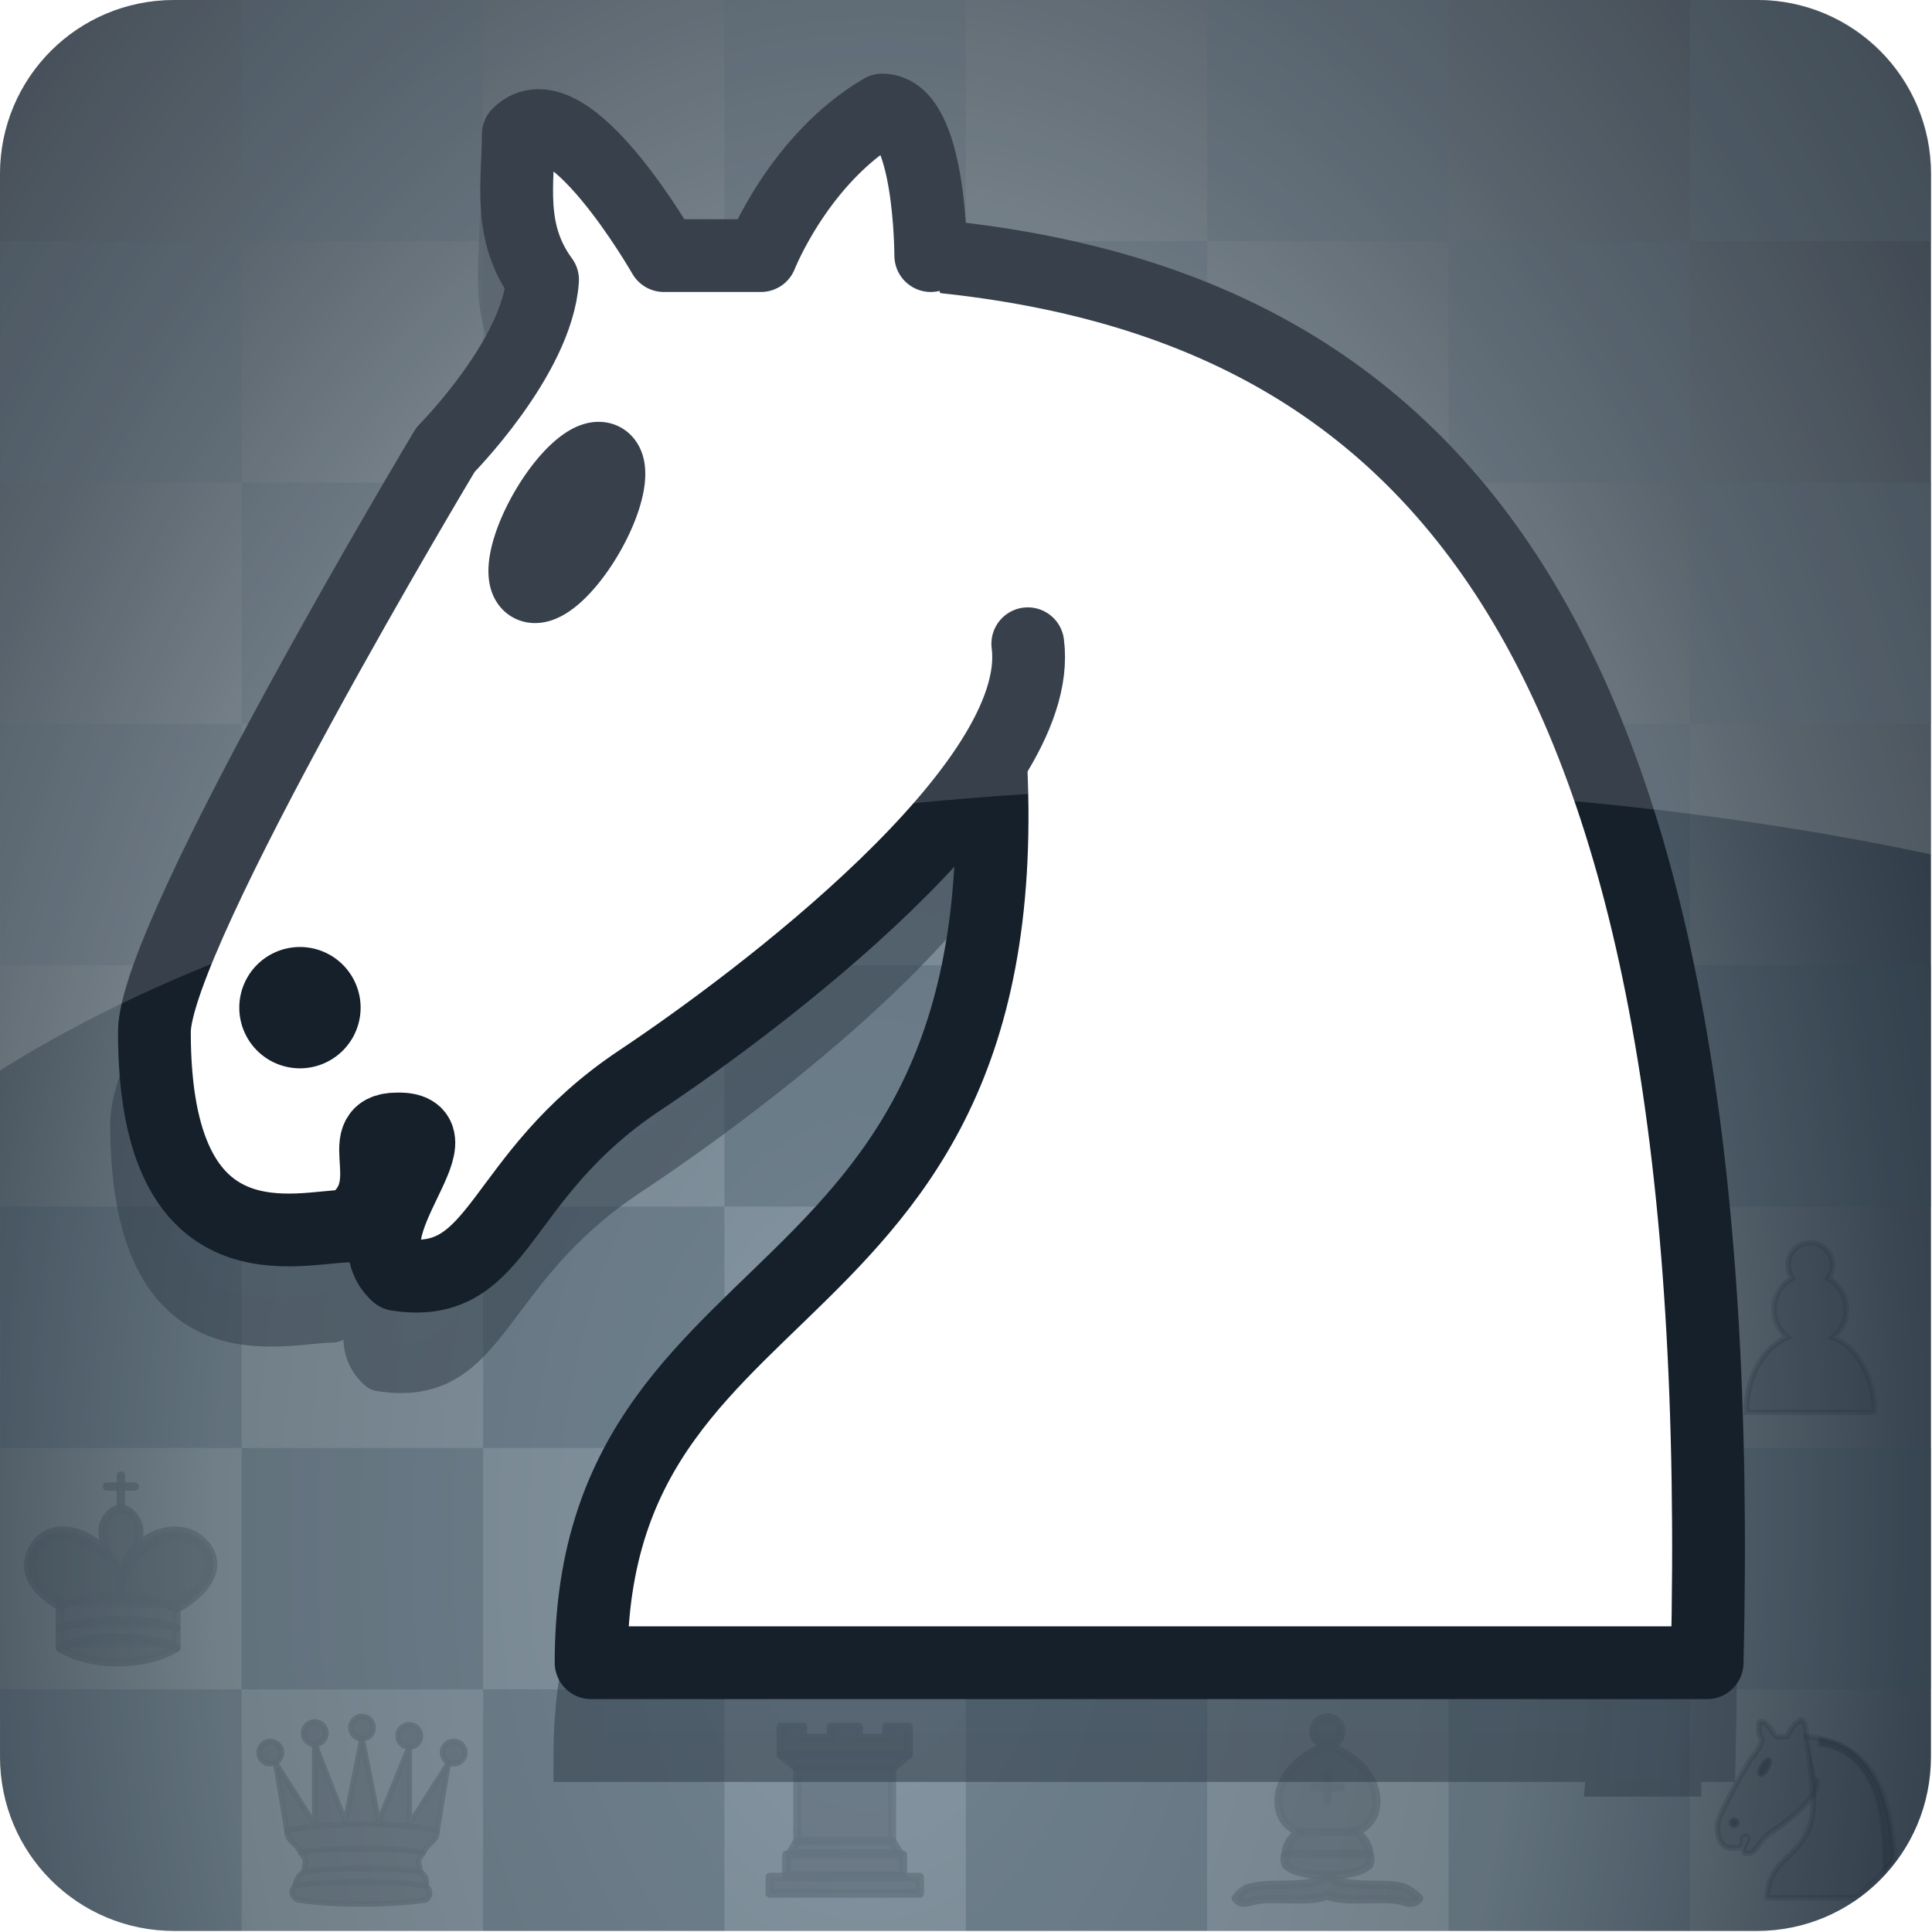 <?xml version="1.0" encoding="UTF-8" standalone="no"?>
<svg
   xmlns:dc="http://purl.org/dc/elements/1.1/"
   xmlns:cc="http://creativecommons.org/ns#"
   xmlns:rdf="http://www.w3.org/1999/02/22-rdf-syntax-ns#"
   xmlns:svg="http://www.w3.org/2000/svg"
   xmlns="http://www.w3.org/2000/svg"
   xmlns:xlink="http://www.w3.org/1999/xlink"
   xmlns:sodipodi="http://sodipodi.sourceforge.net/DTD/sodipodi-0.dtd"
   xmlns:inkscape="http://www.inkscape.org/namespaces/inkscape"
   version="1.1"
   width="1920"
   height="1920"
   id="svg2"
   inkscape:version="0.92.3 (2405546, 2018-03-11)"
   sodipodi:docname="logo lichess_by_DG-RA_evo3.svg">
  <defs
     id="defs16">
    <linearGradient
       id="linearGradient5983"
       inkscape:collect="always">
      <stop
         id="stop5985"
         offset="0"
         style="stop-color:#8798a5;stop-opacity:1" />
      <stop
         style="stop-color:#717f88;stop-opacity:1"
         offset="0.465"
         id="stop5987" />
      <stop
         id="stop5989"
         offset="0.732"
         style="stop-color:#3b4752;stop-opacity:1" />
      <stop
         id="stop5991"
         offset="1"
         style="stop-color:#15202b;stop-opacity:1" />
    </linearGradient>
    <linearGradient
       inkscape:collect="always"
       id="linearGradient3913">
      <stop
         style="stop-color:#8798a5;stop-opacity:1"
         offset="0"
         id="stop3915" />
      <stop
         id="stop4474"
         offset="0.465"
         style="stop-color:#717f88;stop-opacity:1" />
      <stop
         style="stop-color:#3b4752;stop-opacity:1"
         offset="0.775"
         id="stop4476" />
      <stop
         style="stop-color:#15202b;stop-opacity:1"
         offset="1"
         id="stop3917" />
    </linearGradient>
    <pattern
       id="EMFhbasepattern-32"
       patternUnits="userSpaceOnUse"
       width="6"
       height="6"
       x="0"
       y="0" />
    <pattern
       id="EMFhbasepattern-63"
       patternUnits="userSpaceOnUse"
       width="6"
       height="6"
       x="0"
       y="0" />
    <pattern
       id="EMFhbasepattern-10"
       patternUnits="userSpaceOnUse"
       width="6"
       height="6"
       x="0"
       y="0" />
    <pattern
       id="EMFhbasepattern-6"
       patternUnits="userSpaceOnUse"
       width="6"
       height="6"
       x="0"
       y="0" />
    <pattern
       id="EMFhbasepattern-36"
       patternUnits="userSpaceOnUse"
       width="6"
       height="6"
       x="0"
       y="0" />
    <pattern
       id="EMFhbasepattern-24"
       patternUnits="userSpaceOnUse"
       width="6"
       height="6"
       x="0"
       y="0" />
    <pattern
       id="EMFhbasepattern-1"
       patternUnits="userSpaceOnUse"
       width="6"
       height="6"
       x="0"
       y="0" />
    <pattern
       id="EMFhbasepattern-0"
       patternUnits="userSpaceOnUse"
       width="6"
       height="6"
       x="0"
       y="0" />
    <pattern
       id="EMFhbasepattern-2"
       patternUnits="userSpaceOnUse"
       width="6"
       height="6"
       x="0"
       y="0" />
    <pattern
       id="EMFhbasepattern-4"
       patternUnits="userSpaceOnUse"
       width="6"
       height="6"
       x="0"
       y="0" />
    <pattern
       id="EMFhbasepattern-9"
       patternUnits="userSpaceOnUse"
       width="6"
       height="6"
       x="0"
       y="0" />
    <pattern
       id="EMFhbasepattern-5"
       patternUnits="userSpaceOnUse"
       width="6"
       height="6"
       x="0"
       y="0" />
    <pattern
       id="EMFhbasepattern-3"
       patternUnits="userSpaceOnUse"
       width="6"
       height="6"
       x="0"
       y="0" />
    <pattern
       id="EMFhbasepattern-7"
       patternUnits="userSpaceOnUse"
       width="6"
       height="6"
       x="0"
       y="0" />
    <pattern
       id="EMFhbasepattern"
       patternUnits="userSpaceOnUse"
       width="6"
       height="6"
       x="0"
       y="0" />
    <radialGradient
       gradientUnits="userSpaceOnUse"
       gradientTransform="matrix(0.825,0,0,0.427,-187.988,238.347)"
       r="475.567"
       fy="27.302"
       fx="540.383"
       cy="27.302"
       cx="540.383"
       id="radialGradient15134-7-2"
       xlink:href="#linearGradient15130"
       inkscape:collect="always" />
    <pattern
       patternUnits="userSpaceOnUse"
       width="290.72"
       height="290.689"
       patternTransform="translate(-811.179,496.865)"
       id="pattern16122">
      <path
         inkscape:transform-center-y="-28.943195"
         transform="translate(-109.209,-1178.543)"
         d="m 123.702,1260.392 78.053,11.175 -71.319,-23.506 76.61,18.656 -68.718,-30.28 74.451,25.963 -65.474,-36.771 71.598,33.027 -61.62,-42.918 68.076,39.783 -57.19,-48.665 63.919,46.167 -52.226,-53.958 59.165,52.121 -46.775,-58.746 53.858,57.588 -40.886,-62.986 48.049,62.517 -34.616,-66.638 41.791,66.863 -28.023,-69.668 35.142,70.584 -21.169,-72.048 28.166,73.646 -14.116,-73.754 20.927,76.021 -6.932,-74.772 13.492,77.686 0.317,-75.093 5.931,78.625 7.563,-74.711 -1.685,78.83 14.738,-73.632 -9.285,78.3 21.776,-71.866 -16.799,77.038 28.611,-69.429 -24.156,75.057 35.178,-66.344 -31.287,72.375 41.417,-62.639 -38.126,69.018 47.269,-58.349 -44.61,65.016 52.68,-53.515 -50.676,60.407 57.599,-48.18 -56.27,55.234 61.98,-42.396 -61.338,49.545 65.782,-36.217 -65.833,43.394 68.971,-29.699 -69.714,36.838 71.515,-22.903 -72.944,29.937 73.392,-15.894 -75.493,22.757 74.583,-8.737 -77.337,15.365 75.078,-1.498 -78.459,7.829 74.872,5.755 -78.848,0.22 73.967,12.955 -78.501,-7.391 72.372,20.033 -77.421,-14.933 70.1,26.925 -75.619,-22.335 67.174,33.565 -73.11,-29.529 63.621,39.891 -69.919,-36.447 59.474,45.845 -66.075,-43.026 54.772,51.371 -61.614,-49.202 49.558,56.418 -56.577,-54.919 43.882,60.937 -51.013,-60.123 37.796,64.888 -44.972,-64.766 31.356,68.233 -38.511,-68.804 24.625,70.941 -31.691,-72.199 17.663,72.986 -24.575,-74.921 10.536,74.35 -17.229,-76.943 3.311,75.02 -9.723,-78.247 -3.945,74.989 -2.125,-78.82 -11.164,74.259 5.492,-78.657 -18.279,72.835 13.058,-77.76 -25.223,70.73 20.501,-76.136 -31.932,67.966 27.754,-73.802 -38.342,64.567 34.747,-70.779 -44.395,60.565 41.416,-67.095 -50.033,55.997 47.699,-62.785 -55.204,50.907 53.536,-57.888 -59.859,45.341 58.873,-52.451 -63.956,39.352 63.66,-46.524 -67.455,32.996 67.853,-40.163 -70.325,26.332 71.412,-33.426 -72.538,19.421 74.305,-26.378 -74.074,12.33 76.504,-19.083 -74.918,5.123 77.989,-11.611 -75.063,-2.131 78.745,-4.029 -74.507,-9.366 78.767,3.589 z"
         inkscape:randomized="0"
         inkscape:rounded="0"
         inkscape:flatsided="false"
         sodipodi:arg2="-2.3611841"
         sodipodi:arg1="-2.6901395"
         sodipodi:r2="74.281784"
         sodipodi:r1="145.40681"
         sodipodi:cy="1323.8293"
         sodipodi:cx="254.54152"
         sodipodi:sides="65"
         id="path15374"
         style="fill:#ffff00;fill-rule:evenodd;stroke:none"
         sodipodi:type="star" />
    </pattern>
    <linearGradient
       y2="-793.133"
       x2="154.216"
       y1="-793.133"
       x1="288.711"
       gradientTransform="translate(-865.426,279.099)"
       gradientUnits="userSpaceOnUse"
       id="linearGradient10807"
       xlink:href="#linearGradient15333"
       inkscape:collect="always" />
    <linearGradient
       y2="139.522"
       x2="635.215"
       y1="286.861"
       x1="635.215"
       gradientTransform="translate(-225.85,-860.572)"
       gradientUnits="userSpaceOnUse"
       id="linearGradient10805"
       xlink:href="#linearGradient30777"
       inkscape:collect="always" />
    <linearGradient
       y2="-793.133"
       x2="154.216"
       y1="-793.133"
       x1="288.711"
       gradientTransform="translate(-865.426,279.099)"
       gradientUnits="userSpaceOnUse"
       id="linearGradient10791"
       xlink:href="#linearGradient15333"
       inkscape:collect="always" />
    <linearGradient
       y2="139.522"
       x2="635.215"
       y1="286.861"
       x1="635.215"
       gradientTransform="translate(-225.85,-860.572)"
       gradientUnits="userSpaceOnUse"
       id="linearGradient10789"
       xlink:href="#linearGradient30777"
       inkscape:collect="always" />
    <linearGradient
       y2="-793.133"
       x2="154.216"
       y1="-793.133"
       x1="288.711"
       gradientTransform="translate(-865.426,279.099)"
       gradientUnits="userSpaceOnUse"
       id="linearGradient10775"
       xlink:href="#linearGradient15333"
       inkscape:collect="always" />
    <linearGradient
       y2="139.522"
       x2="635.215"
       y1="286.861"
       x1="635.215"
       gradientTransform="translate(-225.85,-860.572)"
       gradientUnits="userSpaceOnUse"
       id="linearGradient10773"
       xlink:href="#linearGradient30777"
       inkscape:collect="always" />
    <linearGradient
       y2="-793.133"
       x2="154.216"
       y1="-793.133"
       x1="288.711"
       gradientTransform="translate(-865.426,279.099)"
       gradientUnits="userSpaceOnUse"
       id="linearGradient10759"
       xlink:href="#linearGradient15333"
       inkscape:collect="always" />
    <linearGradient
       y2="139.522"
       x2="635.215"
       y1="286.861"
       x1="635.215"
       gradientTransform="translate(-225.85,-860.572)"
       gradientUnits="userSpaceOnUse"
       id="linearGradient10757"
       xlink:href="#linearGradient30777"
       inkscape:collect="always" />
    <linearGradient
       y2="-793.133"
       x2="154.216"
       y1="-793.133"
       x1="288.711"
       gradientTransform="translate(-865.426,279.099)"
       gradientUnits="userSpaceOnUse"
       id="linearGradient10743"
       xlink:href="#linearGradient15333"
       inkscape:collect="always" />
    <linearGradient
       y2="139.522"
       x2="635.215"
       y1="286.861"
       x1="635.215"
       gradientTransform="translate(-225.85,-860.572)"
       gradientUnits="userSpaceOnUse"
       id="linearGradient10741"
       xlink:href="#linearGradient30777"
       inkscape:collect="always" />
    <linearGradient
       y2="-793.133"
       x2="154.216"
       y1="-793.133"
       x1="288.711"
       gradientTransform="translate(-865.426,279.099)"
       gradientUnits="userSpaceOnUse"
       id="linearGradient10727"
       xlink:href="#linearGradient15333"
       inkscape:collect="always" />
    <linearGradient
       y2="139.522"
       x2="635.215"
       y1="286.861"
       x1="635.215"
       gradientTransform="translate(-225.85,-860.572)"
       gradientUnits="userSpaceOnUse"
       id="linearGradient10725"
       xlink:href="#linearGradient30777"
       inkscape:collect="always" />
    <linearGradient
       y2="-793.133"
       x2="154.216"
       y1="-793.133"
       x1="288.711"
       gradientTransform="translate(-865.426,279.099)"
       gradientUnits="userSpaceOnUse"
       id="linearGradient10711"
       xlink:href="#linearGradient15333"
       inkscape:collect="always" />
    <linearGradient
       y2="139.522"
       x2="635.215"
       y1="286.861"
       x1="635.215"
       gradientTransform="translate(-225.85,-860.572)"
       gradientUnits="userSpaceOnUse"
       id="linearGradient10709"
       xlink:href="#linearGradient30777"
       inkscape:collect="always" />
    <linearGradient
       y2="-793.133"
       x2="154.216"
       y1="-793.133"
       x1="288.711"
       gradientTransform="translate(-865.426,279.099)"
       gradientUnits="userSpaceOnUse"
       id="linearGradient10695"
       xlink:href="#linearGradient15333"
       inkscape:collect="always" />
    <linearGradient
       y2="139.522"
       x2="635.215"
       y1="286.861"
       x1="635.215"
       gradientTransform="translate(-225.85,-860.572)"
       gradientUnits="userSpaceOnUse"
       id="linearGradient10693"
       xlink:href="#linearGradient30777"
       inkscape:collect="always" />
    <linearGradient
       y2="-793.133"
       x2="154.216"
       y1="-793.133"
       x1="288.711"
       gradientTransform="translate(-865.426,279.099)"
       gradientUnits="userSpaceOnUse"
       id="linearGradient10679"
       xlink:href="#linearGradient15333"
       inkscape:collect="always" />
    <linearGradient
       y2="139.522"
       x2="635.215"
       y1="286.861"
       x1="635.215"
       gradientTransform="translate(-225.85,-860.572)"
       gradientUnits="userSpaceOnUse"
       id="linearGradient10677"
       xlink:href="#linearGradient30777"
       inkscape:collect="always" />
    <linearGradient
       y2="-793.133"
       x2="154.216"
       y1="-793.133"
       x1="288.711"
       gradientTransform="translate(-865.426,279.099)"
       gradientUnits="userSpaceOnUse"
       id="linearGradient10663"
       xlink:href="#linearGradient15333"
       inkscape:collect="always" />
    <linearGradient
       y2="139.522"
       x2="635.215"
       y1="286.861"
       x1="635.215"
       gradientTransform="translate(-225.85,-860.572)"
       gradientUnits="userSpaceOnUse"
       id="linearGradient10661"
       xlink:href="#linearGradient30777"
       inkscape:collect="always" />
    <linearGradient
       y2="-793.133"
       x2="154.216"
       y1="-793.133"
       x1="288.711"
       gradientTransform="translate(-865.426,279.099)"
       gradientUnits="userSpaceOnUse"
       id="linearGradient10647"
       xlink:href="#linearGradient15333"
       inkscape:collect="always" />
    <linearGradient
       y2="139.522"
       x2="635.215"
       y1="286.861"
       x1="635.215"
       gradientTransform="translate(-225.85,-860.572)"
       gradientUnits="userSpaceOnUse"
       id="linearGradient10645"
       xlink:href="#linearGradient30777"
       inkscape:collect="always" />
    <linearGradient
       y2="-793.133"
       x2="154.216"
       y1="-793.133"
       x1="288.711"
       gradientTransform="translate(-865.426,279.099)"
       gradientUnits="userSpaceOnUse"
       id="linearGradient10631"
       xlink:href="#linearGradient15333"
       inkscape:collect="always" />
    <linearGradient
       y2="139.522"
       x2="635.215"
       y1="286.861"
       x1="635.215"
       gradientTransform="translate(-225.85,-860.572)"
       gradientUnits="userSpaceOnUse"
       id="linearGradient10629"
       xlink:href="#linearGradient30777"
       inkscape:collect="always" />
    <clipPath
       id="clipPath14070"
       clipPathUnits="userSpaceOnUse">
      <rect
         style="opacity:0.5;fill:#0000ff;fill-rule:evenodd;stroke:none"
         id="rect14072"
         width="990"
         height="1530"
         x="3.7107193e-013"
         y="-477.637"
         rx="0"
         ry="0" />
    </clipPath>
    <linearGradient
       y2="1000.356"
       x2="466.022"
       y1="1042.165"
       x1="466.022"
       gradientTransform="matrix(1,0,0,3.174,0,-2287.585)"
       gradientUnits="userSpaceOnUse"
       id="linearGradient14066"
       xlink:href="#linearGradient31478"
       inkscape:collect="always" />
    <linearGradient
       y2="599.547"
       x2="374.527"
       y1="-491.702"
       x1="-109.238"
       gradientTransform="matrix(-1.002,0,0,-1.087,1011.395,1096.988)"
       gradientUnits="userSpaceOnUse"
       id="linearGradient14018"
       xlink:href="#linearGradient32215"
       inkscape:collect="always" />
    <linearGradient
       y2="599.547"
       x2="374.527"
       y1="-491.702"
       x1="-109.238"
       gradientTransform="matrix(1.002,0,0,1.198,-21.367,-526.802)"
       gradientUnits="userSpaceOnUse"
       id="linearGradient13485"
       xlink:href="#linearGradient32215"
       inkscape:collect="always" />
    <linearGradient
       y2="-167.249"
       x2="-348.752"
       y1="-163.17"
       x1="-212.106"
       gradientTransform="matrix(0.232,0,0,0.232,-439.124,-434.271)"
       gradientUnits="userSpaceOnUse"
       id="linearGradient11103"
       xlink:href="#linearGradient10869"
       inkscape:collect="always" />
    <linearGradient
       y2="139.522"
       x2="635.215"
       y1="286.861"
       x1="635.215"
       gradientTransform="translate(-225.85,-860.572)"
       gradientUnits="userSpaceOnUse"
       id="linearGradient10877"
       xlink:href="#linearGradient30777"
       inkscape:collect="always" />
    <linearGradient
       gradientTransform="matrix(1.188,0,0,1.188,73.223,22.628)"
       gradientUnits="userSpaceOnUse"
       y2="-167.249"
       x2="-348.752"
       y1="-163.17"
       x1="-212.106"
       id="linearGradient10875"
       xlink:href="#linearGradient10869"
       inkscape:collect="always" />
    <linearGradient
       y2="-64.717"
       x2="462.603"
       y1="-135.944"
       x1="462.603"
       gradientUnits="userSpaceOnUse"
       id="linearGradient32269"
       xlink:href="#linearGradient29410"
       inkscape:collect="always" />
    <linearGradient
       y2="-101.438"
       x2="464.841"
       y1="-33.468"
       x1="464.841"
       gradientUnits="userSpaceOnUse"
       id="linearGradient32267"
       xlink:href="#linearGradient31017"
       inkscape:collect="always" />
    <linearGradient
       y2="-64.717"
       x2="462.603"
       y1="-135.944"
       x1="462.603"
       gradientUnits="userSpaceOnUse"
       id="linearGradient32265"
       xlink:href="#linearGradient29410"
       inkscape:collect="always" />
    <linearGradient
       y2="-101.438"
       x2="464.841"
       y1="-33.468"
       x1="464.841"
       gradientUnits="userSpaceOnUse"
       id="linearGradient32263"
       xlink:href="#linearGradient31017"
       inkscape:collect="always" />
    <linearGradient
       y2="-64.717"
       x2="462.603"
       y1="-135.944"
       x1="462.603"
       gradientUnits="userSpaceOnUse"
       id="linearGradient32261"
       xlink:href="#linearGradient29410"
       inkscape:collect="always" />
    <linearGradient
       y2="-101.438"
       x2="464.841"
       y1="-33.468"
       x1="464.841"
       gradientUnits="userSpaceOnUse"
       id="linearGradient32259"
       xlink:href="#linearGradient31017"
       inkscape:collect="always" />
    <linearGradient
       y2="-64.717"
       x2="462.603"
       y1="-135.944"
       x1="462.603"
       gradientUnits="userSpaceOnUse"
       id="linearGradient32257"
       xlink:href="#linearGradient29410"
       inkscape:collect="always" />
    <linearGradient
       y2="-101.438"
       x2="464.841"
       y1="-33.468"
       x1="464.841"
       gradientUnits="userSpaceOnUse"
       id="linearGradient32255"
       xlink:href="#linearGradient31017"
       inkscape:collect="always" />
    <linearGradient
       y2="-388.648"
       x2="561.878"
       y1="-366.996"
       x1="561.878"
       gradientTransform="matrix(0.988,0,0,0.67,-6.271,-169.094)"
       gradientUnits="userSpaceOnUse"
       id="linearGradient32253"
       xlink:href="#linearGradient29213"
       inkscape:collect="always" />
    <linearGradient
       y2="-438.012"
       x2="622.043"
       y1="-466.304"
       x1="622.043"
       gradientUnits="userSpaceOnUse"
       id="linearGradient32251"
       xlink:href="#linearGradient29225"
       inkscape:collect="always" />
    <linearGradient
       y2="1000.356"
       x2="466.022"
       y1="1042.165"
       x1="466.022"
       gradientTransform="matrix(1,0,0,3.174,0,-2287.585)"
       gradientUnits="userSpaceOnUse"
       id="linearGradient32249"
       xlink:href="#linearGradient31478"
       inkscape:collect="always" />
    <linearGradient
       y2="-64.717"
       x2="462.603"
       y1="-135.944"
       x1="462.603"
       gradientUnits="userSpaceOnUse"
       id="linearGradient31225"
       xlink:href="#linearGradient29410"
       inkscape:collect="always" />
    <linearGradient
       y2="-101.438"
       x2="464.841"
       y1="-33.468"
       x1="464.841"
       gradientUnits="userSpaceOnUse"
       id="linearGradient31223"
       xlink:href="#linearGradient29398"
       inkscape:collect="always" />
    <linearGradient
       y2="-64.717"
       x2="462.603"
       y1="-135.944"
       x1="462.603"
       gradientUnits="userSpaceOnUse"
       id="linearGradient31221"
       xlink:href="#linearGradient29410"
       inkscape:collect="always" />
    <linearGradient
       y2="-101.438"
       x2="464.841"
       y1="-33.468"
       x1="464.841"
       gradientUnits="userSpaceOnUse"
       id="linearGradient31219"
       xlink:href="#linearGradient29398"
       inkscape:collect="always" />
    <linearGradient
       y2="-64.717"
       x2="462.603"
       y1="-135.944"
       x1="462.603"
       gradientUnits="userSpaceOnUse"
       id="linearGradient31217"
       xlink:href="#linearGradient29410"
       inkscape:collect="always" />
    <linearGradient
       y2="-101.438"
       x2="464.841"
       y1="-33.468"
       x1="464.841"
       gradientUnits="userSpaceOnUse"
       id="linearGradient31215"
       xlink:href="#linearGradient29398"
       inkscape:collect="always" />
    <linearGradient
       y2="-64.717"
       x2="462.603"
       y1="-135.944"
       x1="462.603"
       gradientUnits="userSpaceOnUse"
       id="linearGradient31155"
       xlink:href="#linearGradient29410"
       inkscape:collect="always" />
    <linearGradient
       y2="-101.438"
       x2="464.841"
       y1="-33.468"
       x1="464.841"
       gradientUnits="userSpaceOnUse"
       id="linearGradient31153"
       xlink:href="#linearGradient29398"
       inkscape:collect="always" />
    <linearGradient
       y2="-64.717"
       x2="462.603"
       y1="-135.944"
       x1="462.603"
       gradientUnits="userSpaceOnUse"
       id="linearGradient31151"
       xlink:href="#linearGradient29410"
       inkscape:collect="always" />
    <linearGradient
       y2="-101.438"
       x2="464.841"
       y1="-33.468"
       x1="464.841"
       gradientUnits="userSpaceOnUse"
       id="linearGradient31149"
       xlink:href="#linearGradient29398"
       inkscape:collect="always" />
    <linearGradient
       y2="-64.717"
       x2="462.603"
       y1="-135.944"
       x1="462.603"
       gradientUnits="userSpaceOnUse"
       id="linearGradient31147"
       xlink:href="#linearGradient29410"
       inkscape:collect="always" />
    <linearGradient
       y2="-101.438"
       x2="464.841"
       y1="-33.468"
       x1="464.841"
       gradientUnits="userSpaceOnUse"
       id="linearGradient31145"
       xlink:href="#linearGradient29398"
       inkscape:collect="always" />
    <clipPath
       id="clipPath29920"
       clipPathUnits="userSpaceOnUse">
      <rect
         ry="10.541"
         rx="12.218"
         y="-477.637"
         x="0"
         height="1530"
         width="990"
         id="rect29922"
         style="fill:#0000ff;fill-rule:evenodd;stroke:none" />
    </clipPath>
    <clipPath
       id="clipPath29875"
       clipPathUnits="userSpaceOnUse">
      <path
         inkscape:connector-curvature="0"
         id="path29877"
         d="m 271.405,-375.712 0.719,1.625 c 257.35,3.625 465.469,463.96 465.469,1031.344 0,0.302 2e-4,0.604 0,0.906 l 0.625,1.406 h 212.188 v -1015.281 c 0,-14.204 -6.66,-20 -19.5,-20 z"
         style="display:inline;fill:none;stroke:#ffff00;stroke-width:4;stroke-linecap:butt;stroke-linejoin:miter;stroke-opacity:1" />
    </clipPath>
    <linearGradient
       id="linearGradient29213-8"
       inkscape:collect="always">
      <stop
         id="stop29215-2"
         offset="0"
         style="stop-color:#ffffff;stop-opacity:1;" />
      <stop
         id="stop29217-9"
         offset="1"
         style="stop-color:#ffffff;stop-opacity:0;" />
    </linearGradient>
    <linearGradient
       y2="-388.648"
       x2="561.878"
       y1="-366.996"
       x1="561.878"
       gradientTransform="matrix(0.988,0,0,0.67,-6.271,-169.094)"
       gradientUnits="userSpaceOnUse"
       id="linearGradient29247-2"
       xlink:href="#linearGradient29213-8"
       inkscape:collect="always" />
    <clipPath
       clipPathUnits="userSpaceOnUse"
       id="clipPath18983">
      <rect
         style="fill:#0000ff;fill-rule:evenodd;stroke:#000000;stroke-width:1px;stroke-linecap:butt;stroke-linejoin:miter;stroke-opacity:1"
         id="rect18985"
         width="204.112"
         height="127.753"
         x="462.555"
         y="377.283"
         rx="5.367"
         ry="6.02" />
    </clipPath>
    <linearGradient
       gradientUnits="userSpaceOnUse"
       y2="520.835"
       x2="124.758"
       y1="995.889"
       x1="124.758"
       id="linearGradient8856"
       xlink:href="#linearGradient8850"
       inkscape:collect="always" />
    <linearGradient
       gradientUnits="userSpaceOnUse"
       y2="680.738"
       x2="305.909"
       y1="617.339"
       x1="288.228"
       id="linearGradient11124"
       xlink:href="#linearGradient10348"
       inkscape:collect="always" />
    <linearGradient
       id="linearGradient10590-8-2"
       inkscape:collect="always">
      <stop
         id="stop10592-2-4"
         offset="0"
         style="stop-color:#ffffff;stop-opacity:1;" />
      <stop
         id="stop10594-7-5"
         offset="1"
         style="stop-color:#ffffff;stop-opacity:0;" />
    </linearGradient>
    <linearGradient
       y2="742.884"
       x2="351.023"
       y1="1032.674"
       x1="351.023"
       gradientTransform="matrix(0,-1.912,1.912,0,-546.601,926.47)"
       gradientUnits="userSpaceOnUse"
       id="linearGradient11324-6"
       xlink:href="#linearGradient10590-8-2"
       inkscape:collect="always" />
    <linearGradient
       inkscape:collect="always"
       xlink:href="#linearGradient10590-8-4"
       id="linearGradient11398"
       gradientUnits="userSpaceOnUse"
       gradientTransform="matrix(0,-1.912,1.912,0,-1030.743,769.311)"
       x1="351.023"
       y1="1032.674"
       x2="351.023"
       y2="742.884" />
    <linearGradient
       id="linearGradient10590-8-4"
       inkscape:collect="always">
      <stop
         id="stop10592-2-6"
         offset="0"
         style="stop-color:#ffffff;stop-opacity:1;" />
      <stop
         id="stop10594-7-0"
         offset="1"
         style="stop-color:#ffffff;stop-opacity:0;" />
    </linearGradient>
    <linearGradient
       id="linearGradient10590-2"
       inkscape:collect="always">
      <stop
         id="stop10592-6"
         offset="0"
         style="stop-color:#ffffff;stop-opacity:1;" />
      <stop
         id="stop10594-0"
         offset="1"
         style="stop-color:#ffffff;stop-opacity:0;" />
    </linearGradient>
    <linearGradient
       y2="669.032"
       x2="349.996"
       y1="872.458"
       x1="349.996"
       gradientTransform="matrix(0.939,0,0,0.939,583.781,153.331)"
       gradientUnits="userSpaceOnUse"
       id="linearGradient11278-1"
       xlink:href="#linearGradient10590-2"
       inkscape:collect="always" />
    <linearGradient
       id="linearGradient10590-8"
       inkscape:collect="always">
      <stop
         id="stop10592-2"
         offset="0"
         style="stop-color:#ffffff;stop-opacity:1;" />
      <stop
         id="stop10594-7"
         offset="1"
         style="stop-color:#ffffff;stop-opacity:0;" />
    </linearGradient>
    <linearGradient
       y2="669.032"
       x2="349.996"
       y1="872.458"
       x1="349.996"
       gradientTransform="matrix(0.939,0,0,0.939,583.781,153.331)"
       gradientUnits="userSpaceOnUse"
       id="linearGradient11278-8"
       xlink:href="#linearGradient10590-8"
       inkscape:collect="always" />
    <inkscape:perspective
       id="perspective18995"
       inkscape:persp3d-origin="672.47061 : 262.62347 : 1"
       inkscape:vp_z="1054.4384 : 1100.7709 : 1"
       inkscape:vp_y="0 : 1066.6667 : 0"
       inkscape:vp_x="5.4939904 : 1103.9563 : 1"
       sodipodi:type="inkscape:persp3d" />
    <linearGradient
       id="linearGradient10348"
       inkscape:collect="always">
      <stop
         id="stop10350"
         offset="0"
         style="stop-color:#ffffff;stop-opacity:1;" />
      <stop
         id="stop10352"
         offset="1"
         style="stop-color:#ffffff;stop-opacity:0;" />
    </linearGradient>
    <linearGradient
       id="linearGradient8850"
       inkscape:collect="always">
      <stop
         id="stop8852"
         offset="0"
         style="stop-color:#666666;stop-opacity:1" />
      <stop
         id="stop8854"
         offset="1"
         style="stop-color:#e6e6e6;stop-opacity:1" />
    </linearGradient>
    <linearGradient
       id="linearGradient15333"
       inkscape:collect="always">
      <stop
         id="stop15335"
         offset="0"
         style="stop-color:#ffffff;stop-opacity:1;" />
      <stop
         id="stop15337"
         offset="1"
         style="stop-color:#ffffff;stop-opacity:0;" />
    </linearGradient>
    <linearGradient
       id="linearGradient29213"
       inkscape:collect="always">
      <stop
         id="stop29215"
         offset="0"
         style="stop-color:#ffffff;stop-opacity:1;" />
      <stop
         id="stop29217"
         offset="1"
         style="stop-color:#ffffff;stop-opacity:0;" />
    </linearGradient>
    <linearGradient
       inkscape:collect="always"
       id="linearGradient29225">
      <stop
         style="stop-color:#b3b3b3;stop-opacity:1"
         offset="0"
         id="stop29227" />
      <stop
         style="stop-color:#ffffff;stop-opacity:0;"
         offset="1"
         id="stop29229" />
    </linearGradient>
    <linearGradient
       id="linearGradient29398"
       inkscape:collect="always">
      <stop
         id="stop29400"
         offset="0"
         style="stop-color:#ff0000;stop-opacity:1" />
      <stop
         id="stop29402"
         offset="1"
         style="stop-color:#800000;stop-opacity:1" />
    </linearGradient>
    <linearGradient
       id="linearGradient29410"
       inkscape:collect="always">
      <stop
         id="stop29412"
         offset="0"
         style="stop-color:#ffffff;stop-opacity:1;" />
      <stop
         id="stop29414"
         offset="1"
         style="stop-color:#ffffff;stop-opacity:0;" />
    </linearGradient>
    <linearGradient
       id="linearGradient30777"
       inkscape:collect="always">
      <stop
         id="stop30779"
         offset="0"
         style="stop-color:#000080;stop-opacity:0" />
      <stop
         id="stop30781"
         offset="1"
         style="stop-color:#00ccff;stop-opacity:1" />
    </linearGradient>
    <linearGradient
       inkscape:collect="always"
       id="linearGradient31017">
      <stop
         style="stop-color:#00ccff;stop-opacity:1"
         offset="0"
         id="stop31019" />
      <stop
         style="stop-color:#0044aa;stop-opacity:1"
         offset="1"
         id="stop31021" />
    </linearGradient>
    <linearGradient
       id="linearGradient31478"
       inkscape:collect="always">
      <stop
         id="stop31480"
         offset="0"
         style="stop-color:#000000;stop-opacity:1;" />
      <stop
         id="stop31482"
         offset="1"
         style="stop-color:#000000;stop-opacity:0;" />
    </linearGradient>
    <linearGradient
       id="linearGradient32215"
       inkscape:collect="always">
      <stop
         id="stop32217"
         offset="0"
         style="stop-color:#ffffff;stop-opacity:1;" />
      <stop
         id="stop32219"
         offset="1"
         style="stop-color:#ffffff;stop-opacity:0;" />
    </linearGradient>
    <linearGradient
       id="linearGradient10869"
       inkscape:collect="always">
      <stop
         id="stop10871"
         offset="0"
         style="stop-color:#ff0000;stop-opacity:1" />
      <stop
         id="stop10873"
         offset="1"
         style="stop-color:#ffff00;stop-opacity:0;" />
    </linearGradient>
    <inkscape:perspective
       sodipodi:type="inkscape:persp3d"
       inkscape:vp_x="813.21204 : 516.52307 : 1"
       inkscape:vp_y="0 : 1066.6667 : 0"
       inkscape:vp_z="77.901049 : 545.53439 : 1"
       inkscape:persp3d-origin="447.20638 : 91.919309 : 1"
       id="perspective12276" />
    <linearGradient
       id="linearGradient15130"
       inkscape:collect="always">
      <stop
         id="stop15126"
         offset="0"
         style="stop-color:#50e1e5;stop-opacity:1" />
      <stop
         style="stop-color:#5c839a;stop-opacity:1"
         offset="0.165"
         id="stop16050" />
      <stop
         id="stop16052"
         offset="0.823"
         style="stop-color:#292836;stop-opacity:1" />
      <stop
         id="stop15128"
         offset="1"
         style="stop-color:#321916;stop-opacity:1" />
    </linearGradient>
    <radialGradient
       inkscape:collect="always"
       xlink:href="#linearGradient3913"
       id="radialGradient9723"
       gradientUnits="userSpaceOnUse"
       gradientTransform="matrix(1.112,-0.012,0.014,1.326,-118.872,-271.045)"
       cx="962.97"
       cy="817.466"
       fx="962.97"
       fy="817.466"
       r="960" />
    <radialGradient
       inkscape:collect="always"
       xlink:href="#linearGradient3913-7"
       id="radialGradient3518-1"
       gradientUnits="userSpaceOnUse"
       gradientTransform="matrix(1.112,-0.012,0.014,1.326,-118.872,568.955)"
       cx="962.97"
       cy="817.466"
       fx="962.97"
       fy="817.466"
       r="960" />
    <linearGradient
       inkscape:collect="always"
       id="linearGradient3913-7">
      <stop
         style="stop-color:#8798a5;stop-opacity:1"
         offset="0"
         id="stop3915-4" />
      <stop
         id="stop4474-0"
         offset="0.465"
         style="stop-color:#717f88;stop-opacity:1" />
      <stop
         style="stop-color:#3b4752;stop-opacity:1"
         offset="0.775"
         id="stop4476-9" />
      <stop
         style="stop-color:#15202b;stop-opacity:1"
         offset="1"
         id="stop3917-4" />
    </linearGradient>
    <radialGradient
       inkscape:collect="always"
       xlink:href="#linearGradient5983"
       id="radialGradient6699"
       gradientUnits="userSpaceOnUse"
       gradientTransform="matrix(1.556,-0.003,-0.017,2.554,-432.879,-563.574)"
       cx="896.639"
       cy="858.07"
       fx="896.639"
       fy="858.07"
       r="960" />
    <radialGradient
       inkscape:collect="always"
       xlink:href="#linearGradient5983-5"
       id="radialGradient6699-0"
       gradientUnits="userSpaceOnUse"
       gradientTransform="matrix(1.459,-0.003,-0.016,2.394,-428.634,-528.351)"
       cx="896.639"
       cy="858.07"
       fx="896.639"
       fy="858.07"
       r="960" />
    <linearGradient
       id="linearGradient5983-5"
       inkscape:collect="always">
      <stop
         id="stop5985-1"
         offset="0"
         style="stop-color:#8798a5;stop-opacity:1" />
      <stop
         style="stop-color:#717f88;stop-opacity:1"
         offset="0.465"
         id="stop5987-4" />
      <stop
         id="stop5989-3"
         offset="0.732"
         style="stop-color:#3b4752;stop-opacity:1" />
      <stop
         id="stop5991-6"
         offset="1"
         style="stop-color:#15202b;stop-opacity:1" />
    </linearGradient>
    <radialGradient
       r="960"
       fy="858.07"
       fx="896.639"
       cy="858.07"
       cx="896.639"
       gradientTransform="matrix(1.459,-0.003,-0.016,2.394,-985.713,380.396)"
       gradientUnits="userSpaceOnUse"
       id="radialGradient7954"
       xlink:href="#linearGradient5983-5"
       inkscape:collect="always" />
    <filter
       inkscape:collect="always"
       style="color-interpolation-filters:sRGB"
       id="filter1363"
       x="-0.03"
       width="1.06"
       y="-0.03"
       height="1.06">
      <feGaussianBlur
         inkscape:collect="always"
         stdDeviation="0.715"
         id="feGaussianBlur1365" />
    </filter>
  </defs>
  <sodipodi:namedview
     pagecolor="#ffffff"
     bordercolor="#666666"
     borderopacity="1"
     objecttolerance="10"
     gridtolerance="10"
     guidetolerance="10"
     inkscape:pageopacity="0"
     inkscape:pageshadow="2"
     inkscape:window-width="1280"
     inkscape:window-height="753"
     id="namedview14"
     showgrid="false"
     inkscape:zoom="0.20402977"
     inkscape:cx="1132.265"
     inkscape:cy="918.36928"
     inkscape:window-x="-4"
     inkscape:window-y="-4"
     inkscape:window-maximized="1"
     inkscape:current-layer="svg2"
     inkscape:snap-global="false"
     showguides="true"
     inkscape:guide-bbox="true" />
  <use
     x="0"
     y="0"
     inkscape:tiled-clone-of="#rect3283"
     xlink:href="#rect3283"
     id="use3285"
     style="fill:#ff6f00"
     transform="matrix(1.006,0,0,1.006,1669.501,-491.887)"
     width="384"
     height="128" />
  <use
     x="0"
     y="0"
     inkscape:tiled-clone-of="#rect3283"
     xlink:href="#rect3283"
     transform="matrix(1.006,0,0,1.006,1737.767,-491.887)"
     id="use3289"
     width="384"
     height="128" />
  <use
     x="0"
     y="0"
     inkscape:tiled-clone-of="#rect3283"
     xlink:href="#rect3283"
     transform="matrix(1.006,0,0,1.006,1806.034,-491.887)"
     id="use3293"
     width="384"
     height="128" />
  <use
     x="0"
     y="0"
     inkscape:tiled-clone-of="#rect3283"
     xlink:href="#rect3283"
     transform="matrix(1.006,0,0,1.006,1874.301,-491.887)"
     id="use3297"
     width="384"
     height="128" />
  <use
     x="0"
     y="0"
     inkscape:tiled-clone-of="#rect3283"
     xlink:href="#rect3283"
     transform="matrix(1.006,0,0,1.006,1942.567,-491.887)"
     id="use3301"
     width="384"
     height="128" />
  <use
     x="0"
     y="0"
     inkscape:tiled-clone-of="#rect3283"
     xlink:href="#rect3283"
     transform="matrix(1.006,0,0,1.006,2010.834,-491.887)"
     id="use3305"
     width="384"
     height="128" />
  <use
     height="128"
     width="384"
     transform="matrix(1.006,0,0,1.006,1669.501,-423.754)"
     style="fill:#ff6f00"
     id="use3728"
     xlink:href="#rect3283"
     inkscape:tiled-clone-of="#rect3283"
     y="0"
     x="0" />
  <use
     height="128"
     width="384"
     id="use3730"
     transform="matrix(1.006,0,0,1.006,1737.767,-423.754)"
     xlink:href="#rect3283"
     inkscape:tiled-clone-of="#rect3283"
     y="0"
     x="0" />
  <use
     height="128"
     width="384"
     id="use3732"
     transform="matrix(1.006,0,0,1.006,1806.034,-423.754)"
     xlink:href="#rect3283"
     inkscape:tiled-clone-of="#rect3283"
     y="0"
     x="0" />
  <use
     height="128"
     width="384"
     id="use3734"
     transform="matrix(1.006,0,0,1.006,1874.301,-423.754)"
     xlink:href="#rect3283"
     inkscape:tiled-clone-of="#rect3283"
     y="0"
     x="0" />
  <use
     height="128"
     width="384"
     id="use3736"
     transform="matrix(1.006,0,0,1.006,1942.567,-423.754)"
     xlink:href="#rect3283"
     inkscape:tiled-clone-of="#rect3283"
     y="0"
     x="0" />
  <use
     height="128"
     width="384"
     id="use3738"
     transform="matrix(1.006,0,0,1.006,2010.834,-423.754)"
     xlink:href="#rect3283"
     inkscape:tiled-clone-of="#rect3283"
     y="0"
     x="0" />
  <g
     id="g1581"
     transform="matrix(0.937,0,0,0.937,-22.81,9.1391867e-6)">
    <path
       id="rect3050"
       d="M 209.098,1.1027026e-4 C 106.743,1.1027026e-4 24.331,82.412 24.331,184.767 V 1863.233 c 0,102.354 82.412,184.767 184.767,184.767 H 1887.564 c 102.354,0 184.767,-82.412 184.767,-184.767 V 184.767 C 2072.331,82.412 1989.919,1.1027026e-4 1887.564,1.1027026e-4 Z"
       style="color:#000000;display:inline;overflow:visible;visibility:visible;fill:url(#radialGradient6699);fill-opacity:1;fill-rule:nonzero;stroke:none;stroke-width:0.533;marker:none;enable-background:accumulate"
       inkscape:connector-curvature="0" />
    <g
       style="opacity:0.25;fill:#354656;fill-opacity:1"
       transform="matrix(4.004,0,0,4.004,13280.36,-7355.695)"
       id="g7811">
      <path
         inkscape:connector-curvature="0"
         id="use4097-1-4"
         d="m -3310.604,1900.969 h 63.934 v 63.934 h -63.934 z"
         style="fill:#354656;fill-opacity:1;fill-rule:evenodd;stroke:none;stroke-width:1.067" />
      <path
         inkscape:connector-curvature="0"
         id="use4099-6-5"
         d="m -3310.604,2028.838 h 63.934 v 63.934 h -63.934 z"
         style="fill:#354656;fill-opacity:1;fill-rule:evenodd;stroke:none;stroke-width:1.067" />
      <path
         inkscape:connector-curvature="0"
         id="use4101-2-5"
         d="m -3310.604,2156.706 h 63.934 v 63.934 h -63.934 z"
         style="fill:#354656;fill-opacity:1;fill-rule:evenodd;stroke:none;stroke-width:1.067" />
      <path
         id="use4103-6-1"
         d="m -3310.603,2284.575 v 17.79 c 0,25.562 20.582,46.144 46.144,46.144 h 17.79 v -63.934 z"
         style="fill:#354656;fill-opacity:1;fill-rule:evenodd;stroke:none;stroke-width:0.266"
         inkscape:connector-curvature="0" />
      <path
         inkscape:connector-curvature="0"
         id="use4105-5-7"
         d="m -3246.669,1837.035 h 63.934 v 63.934 h -63.934 z"
         style="fill:#354656;fill-opacity:1;fill-rule:evenodd;stroke:none;stroke-width:1.067" />
      <path
         inkscape:connector-curvature="0"
         id="use4107-3-1"
         d="m -3246.669,1964.903 h 63.934 v 63.934 h -63.934 z"
         style="fill:#354656;fill-opacity:1;fill-rule:evenodd;stroke:none;stroke-width:1.067" />
      <path
         inkscape:connector-curvature="0"
         id="use4109-9-1"
         d="m -3246.669,2092.772 h 63.934 v 63.934 h -63.934 z"
         style="fill:#354656;fill-opacity:1;fill-rule:evenodd;stroke:none;stroke-width:1.067" />
      <path
         inkscape:connector-curvature="0"
         id="use4111-6-5"
         d="m -3246.669,2220.64 h 63.934 v 63.934 h -63.934 z"
         style="fill:#354656;fill-opacity:1;fill-rule:evenodd;stroke:none;stroke-width:1.067" />
      <path
         inkscape:connector-curvature="0"
         id="use4113-6-2"
         d="m -3182.735,1900.969 h 63.934 v 63.934 h -63.934 z"
         style="fill:#354656;fill-opacity:1;fill-rule:evenodd;stroke:none;stroke-width:1.067" />
      <path
         inkscape:connector-curvature="0"
         id="use4115-0-7"
         d="m -3182.735,2028.838 h 63.934 v 63.934 h -63.934 z"
         style="fill:#354656;fill-opacity:1;fill-rule:evenodd;stroke:none;stroke-width:1.067" />
      <path
         inkscape:connector-curvature="0"
         id="use4117-1-6"
         d="m -3182.735,2156.706 h 63.934 v 63.934 h -63.934 z"
         style="fill:#354656;fill-opacity:1;fill-rule:evenodd;stroke:none;stroke-width:1.067" />
      <path
         inkscape:connector-curvature="0"
         id="use4119-2-1"
         d="m -3182.735,2284.575 h 63.934 v 63.934 h -63.934 z"
         style="fill:#354656;fill-opacity:1;fill-rule:evenodd;stroke:none;stroke-width:1.067" />
      <path
         inkscape:connector-curvature="0"
         id="use4121-6-4"
         d="m -3118.801,1837.035 h 63.934 v 63.934 h -63.934 z"
         style="fill:#354656;fill-opacity:1;fill-rule:evenodd;stroke:none;stroke-width:1.067" />
      <path
         inkscape:connector-curvature="0"
         id="use4123-0-2"
         d="m -3118.801,1964.903 h 63.934 v 63.934 h -63.934 z"
         style="fill:#354656;fill-opacity:1;fill-rule:evenodd;stroke:none;stroke-width:1.067" />
      <path
         inkscape:connector-curvature="0"
         id="use4125-1-3"
         d="m -3118.801,2092.772 h 63.934 v 63.934 h -63.934 z"
         style="fill:#354656;fill-opacity:1;fill-rule:evenodd;stroke:none;stroke-width:1.067" />
      <path
         inkscape:connector-curvature="0"
         id="use4127-9-2"
         d="m -3118.801,2220.64 h 63.934 v 63.934 h -63.934 z"
         style="fill:#354656;fill-opacity:1;fill-rule:evenodd;stroke:none;stroke-width:1.067" />
      <path
         inkscape:connector-curvature="0"
         id="use4129-6-2"
         d="m -3054.866,1900.969 h 63.934 v 63.934 h -63.934 z"
         style="fill:#354656;fill-opacity:1;fill-rule:evenodd;stroke:none;stroke-width:1.067" />
      <path
         inkscape:connector-curvature="0"
         id="use4131-6-1"
         d="m -3054.866,2028.838 h 63.934 v 63.934 h -63.934 z"
         style="fill:#354656;fill-opacity:1;fill-rule:evenodd;stroke:none;stroke-width:1.067" />
      <path
         inkscape:connector-curvature="0"
         id="use4133-8-6"
         d="m -3054.866,2156.706 h 63.934 v 63.934 h -63.934 z"
         style="fill:#354656;fill-opacity:1;fill-rule:evenodd;stroke:none;stroke-width:1.067" />
      <path
         inkscape:connector-curvature="0"
         id="use4135-7-8"
         d="m -3054.866,2284.575 h 63.934 v 63.934 h -63.934 z"
         style="fill:#354656;fill-opacity:1;fill-rule:evenodd;stroke:none;stroke-width:1.067" />
      <path
         inkscape:connector-curvature="0"
         id="use4137-6-5"
         d="m -2990.932,1837.035 h 63.934 v 63.934 h -63.934 z"
         style="fill:#354656;fill-opacity:1;fill-rule:evenodd;stroke:none;stroke-width:1.067" />
      <path
         inkscape:connector-curvature="0"
         id="use4139-1-7"
         d="m -2990.932,1964.903 h 63.934 v 63.934 h -63.934 z"
         style="fill:#354656;fill-opacity:1;fill-rule:evenodd;stroke:none;stroke-width:1.067" />
      <path
         inkscape:connector-curvature="0"
         id="use4141-6-6"
         d="m -2990.932,2092.772 h 63.934 v 63.934 h -63.934 z"
         style="fill:#354656;fill-opacity:1;fill-rule:evenodd;stroke:none;stroke-width:1.067" />
      <path
         inkscape:connector-curvature="0"
         id="use4143-0-1"
         d="m -2990.932,2220.64 h 63.934 v 63.934 h -63.934 z"
         style="fill:#354656;fill-opacity:1;fill-rule:evenodd;stroke:none;stroke-width:1.067" />
      <path
         inkscape:connector-curvature="0"
         id="use4145-5-8"
         d="m -2926.998,1900.969 h 63.934 v 63.934 h -63.934 z"
         style="fill:#354656;fill-opacity:1;fill-rule:evenodd;stroke:none;stroke-width:1.067" />
      <path
         inkscape:connector-curvature="0"
         id="use4147-7-9"
         d="m -2926.998,2028.838 h 63.934 v 63.934 h -63.934 z"
         style="fill:#354656;fill-opacity:1;fill-rule:evenodd;stroke:none;stroke-width:1.067" />
      <path
         inkscape:connector-curvature="0"
         id="use4149-1-2"
         d="m -2926.998,2156.706 h 63.934 v 63.934 h -63.934 z"
         style="fill:#354656;fill-opacity:1;fill-rule:evenodd;stroke:none;stroke-width:1.067" />
      <path
         inkscape:connector-curvature="0"
         id="use4151-6-7"
         d="m -2926.998,2284.575 h 63.934 v 63.934 h -63.934 z"
         style="fill:#354656;fill-opacity:1;fill-rule:evenodd;stroke:none;stroke-width:1.067" />
      <path
         id="use4153-4-9"
         d="m -2863.064,1837.035 v 63.934 h 63.934 v -17.79 c 0,-25.562 -20.582,-46.144 -46.144,-46.144 z"
         style="fill:#354656;fill-opacity:1;fill-rule:evenodd;stroke:none;stroke-width:0.266"
         inkscape:connector-curvature="0" />
      <path
         inkscape:connector-curvature="0"
         id="use4155-5-5"
         d="m -2863.064,1964.903 h 63.934 v 63.934 h -63.934 z"
         style="fill:#354656;fill-opacity:1;fill-rule:evenodd;stroke:none;stroke-width:1.067" />
      <path
         inkscape:connector-curvature="0"
         id="use4157-1-4"
         d="m -2863.064,2092.772 h 63.934 v 63.934 h -63.934 z"
         style="fill:#354656;fill-opacity:1;fill-rule:evenodd;stroke:none;stroke-width:1.067" />
      <path
         inkscape:connector-curvature="0"
         id="use4159-9-3"
         d="m -2863.064,2220.64 h 63.934 v 63.934 h -63.934 z"
         style="fill:#354656;fill-opacity:1;fill-rule:evenodd;stroke:none;stroke-width:1.067" />
    </g>
    <g
       style="opacity:0.3;fill:#263340;fill-opacity:0.812;stroke:#263340;stroke-opacity:0.812"
       transform="matrix(3.324,0,0,3.324,638.025,1579.113)"
       id="g5152">
      <path
         d="m 214.997,127.086 c 6.002,-1.723 17.935,0.764 23.936,-3.546 6.002,4.31 17.935,1.823 23.936,3.546 0,0 2.918,0.961 5.319,3.546 -1.2,1.723 -2.918,1.748 -5.319,0.887 -6.002,-1.723 -17.935,0.812 -23.936,-1.773 -6.002,2.585 -17.935,0.05 -23.936,1.773 -2.401,0.862 -4.119,0.837 -5.319,-0.887 2.401,-3.449 5.319,-3.546 5.319,-3.546 z"
         style="fill:#263340;fill-opacity:0.812;fill-rule:evenodd;stroke:#263340;stroke-width:2.66;stroke-linecap:butt;stroke-linejoin:round;stroke-miterlimit:4;stroke-dasharray:none;stroke-opacity:0.812"
         id="path3746"
         inkscape:connector-curvature="0" />
      <path
         d="m 225.635,119.994 c 4.433,4.433 22.163,4.433 26.596,0 0.887,-2.66 0,-3.546 0,-3.546 0,-4.433 -4.433,-7.092 -4.433,-7.092 9.752,-2.66 10.638,-20.39 -8.865,-27.483 -19.504,7.092 -18.617,24.823 -8.865,27.483 0,0 -4.433,2.66 -4.433,7.092 0,0 -0.887,0.887 0,3.546 z"
         style="fill:#263340;fill-opacity:0.812;fill-rule:evenodd;stroke:#263340;stroke-width:2.66;stroke-linecap:butt;stroke-linejoin:round;stroke-miterlimit:4;stroke-dasharray:none;stroke-opacity:0.812"
         id="path3748"
         inkscape:connector-curvature="0" />
      <path
         d="m 243.366,77.44 a 4.433,4.433 0 0 1 -8.865,0 4.433,4.433 0 1 1 8.865,0 z"
         style="fill:#263340;fill-opacity:0.812;stroke:#263340;stroke-width:2.66;stroke-linecap:butt;stroke-linejoin:round;stroke-miterlimit:4;stroke-dasharray:none;stroke-opacity:0.812"
         id="path3750"
         inkscape:connector-curvature="0" />
      <path
         d="m 230.068,109.355 h 17.731"
         style="fill:#263340;fill-opacity:0.812;stroke:#263340;stroke-width:2.66;stroke-linecap:round;stroke-linejoin:miter;stroke-miterlimit:4;stroke-dasharray:none;stroke-opacity:0.812"
         id="path3752"
         inkscape:connector-curvature="0" />
      <path
         d="m 225.635,116.448 h 26.596"
         style="fill:#263340;fill-opacity:0.812;stroke:#263340;stroke-width:2.66;stroke-linecap:round;stroke-linejoin:miter;stroke-miterlimit:4;stroke-dasharray:none;stroke-opacity:0.812"
         id="path3754"
         inkscape:connector-curvature="0" />
      <path
         d="m 238.933,90.738 v 8.865"
         style="fill:#263340;fill-opacity:0.812;stroke:#263340;stroke-width:2.66;stroke-linecap:round;stroke-linejoin:miter;stroke-miterlimit:4;stroke-dasharray:none;stroke-opacity:0.812"
         id="path3756"
         inkscape:connector-curvature="0" />
      <path
         d="m 234.501,95.171 h 8.865"
         style="fill:#263340;fill-opacity:0.812;stroke:#263340;stroke-width:2.66;stroke-linecap:round;stroke-linejoin:miter;stroke-miterlimit:4;stroke-dasharray:none;stroke-opacity:0.812"
         id="path3758"
         inkscape:connector-curvature="0" />
      <path
         inkscape:connector-curvature="0"
         id="path3760"
         d="m 224.771,116.878 c -0.832,-1.555 -0.585,-1.585 13.644,-1.687 14.117,-0.101 14.856,-0.031 14.654,1.386 l -0.105,0.738 -13.932,0.088 c -13.163,0.083 -13.95,0.054 -14.261,-0.525 z"
         style="fill:#263340;fill-opacity:0.812;stroke:#263340;stroke-width:0;stroke-linecap:round;stroke-linejoin:miter;stroke-miterlimit:3.8;stroke-dasharray:none;stroke-dashoffset:0;stroke-opacity:0.812" />
      <path
         inkscape:connector-curvature="0"
         id="path3762"
         d="m 229.253,109.883 c -0.108,-0.282 -0.108,-0.743 0,-1.025 0.17,-0.444 1.471,-0.5 9.756,-0.423 l 9.559,0.09 v 0.845 0.845 l -9.559,0.09 c -8.285,0.078 -9.586,0.021 -9.756,-0.423 v 0 z"
         style="fill:#263340;fill-opacity:0.812;stroke:#263340;stroke-width:0;stroke-linecap:round;stroke-linejoin:miter;stroke-miterlimit:3.8;stroke-dasharray:none;stroke-dashoffset:0;stroke-opacity:0.812" />
      <path
         inkscape:connector-curvature="0"
         id="path3764"
         d="m 238.097,100.181 c -0.087,-0.245 -0.2,-1.207 -0.252,-2.137 l -0.095,-1.69 -2.029,-0.169 c -1.893,-0.158 -2.029,-0.225 -2.029,-1.014 0,-0.789 0.135,-0.856 2.029,-1.014 l 2.029,-0.169 0.169,-2.029 c 0.158,-1.893 0.225,-2.029 1.014,-2.029 0.789,0 0.856,0.135 1.014,2.029 l 0.169,2.029 2.029,0.169 c 1.893,0.158 2.029,0.225 2.029,1.014 0,0.789 -0.135,0.856 -2.029,1.014 l -2.029,0.169 -0.169,2.029 c -0.149,1.787 -0.26,2.041 -0.931,2.137 -0.419,0.06 -0.833,-0.092 -0.92,-0.338 z"
         style="fill:#263340;fill-opacity:0.812;stroke:#263340;stroke-width:0;stroke-linecap:round;stroke-linejoin:miter;stroke-miterlimit:3.8;stroke-dasharray:none;stroke-dashoffset:0;stroke-opacity:0.812"
         inkscape:export-filename="C:\Program Files (x86)\Internet Chess Club\Dasher\Graphics\Sets\piezas lichess\LichessB.png"
         inkscape:export-xdpi="90"
         inkscape:export-ydpi="90" />
    </g>
    <g
       style="opacity:0.3;fill:#263340;fill-opacity:0.812;stroke:#263340;stroke-opacity:0.812"
       transform="matrix(3.324,0,0,3.324,38.858,1324.029)"
       id="g5105">
      <path
         inkscape:connector-curvature="0"
         d="M 34.187,82.43 V 72.456"
         style="fill:#263340;fill-opacity:0.812;stroke:#263340;stroke-width:2.66;stroke-linecap:round;stroke-linejoin:miter;stroke-miterlimit:4;stroke-dasharray:none;stroke-opacity:0.812"
         id="path3770" />
      <path
         inkscape:connector-curvature="0"
         d="m 34.187,106.144 c 0,0 7.979,-13.298 5.319,-18.617 0,0 -1.773,-4.433 -5.319,-4.433 -3.546,0 -5.319,4.433 -5.319,4.433 -2.66,5.319 5.319,18.617 5.319,18.617"
         style="fill:#263340;fill-opacity:0.812;fill-rule:evenodd;stroke:#263340;stroke-width:2.66;stroke-linecap:butt;stroke-linejoin:miter;stroke-miterlimit:4;stroke-dasharray:none;stroke-opacity:0.812"
         id="path3772" />
      <path
         inkscape:connector-curvature="0"
         d="m 14.684,127.421 c 9.752,6.206 27.483,6.206 37.234,0 v -12.411 c 0,0 15.958,-7.979 10.638,-18.617 C 55.464,84.868 38.62,90.187 34.187,103.485 v 6.206 -6.206 C 27.982,90.187 11.137,84.868 5.818,96.393 0.499,107.031 14.684,114.123 14.684,114.123 Z"
         style="fill:#263340;fill-opacity:0.812;fill-rule:evenodd;stroke:#263340;stroke-width:2.66;stroke-linecap:round;stroke-linejoin:round;stroke-miterlimit:4;stroke-dasharray:none;stroke-opacity:0.812"
         id="path3774" />
      <path
         inkscape:connector-curvature="0"
         d="m 29.755,76.002 h 8.865"
         style="fill:#263340;fill-opacity:0.812;stroke:#263340;stroke-width:2.66;stroke-linecap:round;stroke-linejoin:miter;stroke-miterlimit:4;stroke-dasharray:none;stroke-opacity:0.812"
         id="path3776" />
      <path
         inkscape:connector-curvature="0"
         d="m 14.684,114.123 c 9.752,-4.433 27.483,-4.433 37.234,0.887"
         style="fill:#263340;fill-opacity:0.812;stroke:#263340;stroke-width:2.66;stroke-linecap:round;stroke-linejoin:miter;stroke-miterlimit:4;stroke-dasharray:none;stroke-opacity:0.812"
         id="path3778" />
      <path
         inkscape:connector-curvature="0"
         d="m 14.684,127.421 c 9.752,-4.433 27.483,-4.433 37.234,0"
         style="fill:#263340;fill-opacity:0.812;stroke:#263340;stroke-width:2.66;stroke-linecap:round;stroke-linejoin:round;stroke-miterlimit:4;stroke-dasharray:none;stroke-opacity:0.812"
         id="path3780" />
      <path
         inkscape:connector-curvature="0"
         d="m 14.684,121.216 c 9.752,-3.546 27.483,-3.546 37.234,0"
         style="fill:#263340;fill-opacity:0.812;stroke:#263340;stroke-width:2.66;stroke-linecap:round;stroke-linejoin:round;stroke-miterlimit:4;stroke-dasharray:none;stroke-opacity:0.812"
         id="path3782" />
      <path
         inkscape:connector-curvature="0"
         d="m 51.031,114.123 c 0,0 15.071,-7.092 10.685,-17.115 -6.878,-10.372 -23.096,-3.275 -27.529,8.25 l 0.021,3.718 -0.021,-3.718 C 29.755,93.733 11.858,86.635 6.7,97.008 2.272,107.031 15.297,112.966 15.297,112.966"
         style="fill:#263340;fill-opacity:0.812;stroke:#263340;stroke-width:2.66;stroke-linecap:round;stroke-linejoin:round;stroke-miterlimit:4;stroke-dasharray:none;stroke-opacity:0.812"
         id="path3784" />
      <path
         inkscape:connector-curvature="0"
         id="path3786"
         d="m 14.051,128.136 c -1.012,-0.751 -0.262,-1.584 2.25,-2.498 9.594,-3.49 24.765,-3.48 34.094,0.023 2.519,0.946 3.169,1.648 2.316,2.501 -0.529,0.529 -0.726,0.509 -3.037,-0.319 -9.442,-3.383 -24.316,-3.346 -33.016,0.084 -2.101,0.828 -1.806,0.805 -2.608,0.209 z"
         style="fill:#263340;fill-opacity:0.812;stroke:#263340;stroke-width:0;stroke-linecap:round;stroke-linejoin:miter;stroke-miterlimit:3.8;stroke-dasharray:none;stroke-dashoffset:0;stroke-opacity:0.812" />
      <path
         inkscape:connector-curvature="0"
         id="path3788"
         d="m 13.72,121.481 c -0.278,-0.877 0.049,-1.112 2.718,-1.95 4.655,-1.461 8.394,-1.875 16.904,-1.873 8.494,0.002 11.682,0.355 16.781,1.857 2.659,0.783 3.385,1.427 2.55,2.262 -0.519,0.519 -0.767,0.507 -3.521,-0.169 -5.902,-1.45 -7.471,-1.607 -15.979,-1.598 -8.417,0.009 -11.288,0.313 -16.036,1.702 -2.331,0.682 -3.145,0.627 -3.417,-0.231 z"
         style="fill:#263340;fill-opacity:0.812;stroke:#263340;stroke-width:0;stroke-linecap:round;stroke-linejoin:miter;stroke-miterlimit:3.8;stroke-dasharray:none;stroke-dashoffset:0;stroke-opacity:0.812" />
      <path
         inkscape:connector-curvature="0"
         id="path3792"
         d="m 49.739,115.291 c -4.977,-2.589 -16.169,-3.869 -24.093,-2.754 -2.187,0.308 -5.23,0.946 -6.762,1.42 -1.532,0.473 -3.28,0.941 -3.885,1.039 -1.001,0.163 -1.118,0.09 -1.298,-0.812 -0.135,-0.676 -0.57,-1.191 -1.37,-1.622 -2.158,-1.162 -5.505,-4.771 -6.605,-7.122 -0.922,-1.971 -1.011,-2.448 -0.892,-4.801 0.269,-5.319 3.371,-8.7 8.834,-9.629 5.797,-0.986 14.78,3.395 18.879,9.209 0.789,1.119 1.552,2.034 1.697,2.034 0.145,0 0.5,-0.459 0.791,-1.021 0.933,-1.804 4.916,-5.704 7.394,-7.24 3.478,-2.156 6.183,-2.998 9.676,-3.009 3.959,-0.013 6.278,0.907 8.817,3.497 2.224,2.269 2.867,4.025 2.59,7.077 -0.347,3.832 -3.715,8.376 -8.535,11.516 -1.204,0.784 -2.101,1.568 -1.994,1.741 0.274,0.443 -0.512,1.303 -1.173,1.284 -0.303,-0.009 -1.235,-0.372 -2.072,-0.807 z m 3.332,-3.673 c 3.055,-1.827 5.988,-4.758 7.177,-7.174 0.932,-1.892 1.049,-2.434 0.93,-4.291 -0.159,-2.483 -0.975,-3.822 -3.246,-5.327 -6.271,-4.154 -17.144,0.251 -21.694,8.787 -0.891,1.671 -1.039,2.295 -0.998,4.19 l 0.048,2.226 1.562,0.005 c 2.99,0.011 11.228,1.745 12.867,2.709 0.651,0.382 1.064,0.244 3.352,-1.125 v 0 z m -35.894,0.399 c 2.051,-0.815 6.58,-1.645 11.179,-2.047 l 4.818,-0.422 v -2.049 c 0,-1.761 -0.178,-2.35 -1.267,-4.191 -3.325,-5.621 -10.764,-10.183 -16.607,-10.183 -4.788,0 -8.268,3.474 -8.202,8.186 0.033,2.373 0.844,4.097 3.033,6.45 1.164,1.252 5.099,4.26 6.032,4.611 0.034,0.013 0.491,-0.147 1.014,-0.355 z"
         style="fill:#263340;fill-opacity:0.812;stroke:#263340;stroke-width:0;stroke-linecap:round;stroke-linejoin:miter;stroke-miterlimit:3.8;stroke-dasharray:none;stroke-dashoffset:0;stroke-opacity:0.812" />
    </g>
    <g
       transform="translate(20.256,-0.679)"
       id="g8017">
      <path
         inkscape:connector-curvature="0"
         style="opacity:0.3;fill:#263340;fill-opacity:0.812;fill-rule:evenodd;stroke:#263340;stroke-width:5.894px;stroke-linecap:round;stroke-linejoin:miter;stroke-opacity:0.812"
         d="m 1919.9,1842.5 5.9,47.133 c 11.789,85.469 -47.133,70.751 -47.133,123.8 h 92.467 c 16.363,-11.751 30.703,-26.121 42.433,-42.5 -5.611,-91.028 -39.48,-123.273 -93.667,-128.433 z"
         id="path3798" />
      <path
         inkscape:connector-curvature="0"
         d="m 1931.703,1889.642 c 2.263,17.159 -32.731,43.436 -47.155,53.049 -17.683,11.789 -16.616,25.599 -29.472,23.578 -6.14,-5.564 8.329,-17.907 0,-17.683 -5.894,0 1.102,7.262 -5.894,11.789 -5.894,0 -23.596,5.894 -23.578,-23.577 0,-11.789 35.366,-70.732 35.366,-70.732 0,0 11.117,-11.211 11.789,-20.63 -4.279,-5.861 -2.947,-11.789 -2.947,-17.683 5.894,-5.894 17.683,14.736 17.683,14.736 h 11.789 c 0,0 4.609,-11.741 14.736,-17.683 5.894,0 5.894,17.683 5.894,17.683"
         style="opacity:0.3;fill:#263340;fill-opacity:0.812;fill-rule:evenodd;stroke:#263340;stroke-width:5.894px;stroke-linecap:round;stroke-linejoin:round;stroke-opacity:0.812"
         id="path3800" />
      <path
         inkscape:connector-curvature="0"
         d="m 1846.235,1933.849 a 2.947,2.947 0 0 1 -5.894,0 2.947,2.947 0 1 1 5.894,0 z"
         style="opacity:0.3;fill:#263340;fill-opacity:0.812;stroke:#263340;stroke-width:5.894;stroke-linecap:round;stroke-linejoin:round;stroke-miterlimit:4;stroke-dasharray:none;stroke-opacity:0.812"
         id="path3802" />
      <path
         inkscape:connector-curvature="0"
         d="m 1878.256,1876.377 a 2.947,8.841 30.001 1 1 -5.104,-2.947 2.947,8.841 30.001 0 1 5.104,2.947 z"
         style="opacity:0.3;fill:#263340;fill-opacity:0.812;stroke:#263340;stroke-width:5.894;stroke-linecap:round;stroke-linejoin:round;stroke-miterlimit:4;stroke-dasharray:none;stroke-opacity:0.812"
         id="path3804" />
      <path
         inkscape:connector-curvature="0"
         style="opacity:0.3;fill:#263340;fill-opacity:0.812;fill-rule:evenodd;stroke:#263340;stroke-width:3.546;stroke-opacity:0.812"
         d="m 1934.933,1844.833 -1.767,6.5 3.267,0.6 c 18.279,2.812 37.265,13.157 50.533,38.267 11.024,20.857 15.607,51.698 15.167,95.133 3.291,-3.744 6.451,-7.595 9.433,-11.6 -1.586,-38.156 -8.822,-66.06 -19.433,-86.133 -13.993,-26.466 -34.138,-39.084 -54.167,-42.167 z"
         id="path3806" />
      <path
         inkscape:connector-curvature="0"
         style="opacity:0.3;fill:#263340;fill-opacity:0.812;stroke:#263340;stroke-width:0;stroke-linecap:round;stroke-linejoin:miter;stroke-miterlimit:3.8;stroke-dasharray:none;stroke-dashoffset:0;stroke-opacity:0.812"
         d="m 1935.9,1845.633 c -0.103,0 -0.151,0.015 -0.167,0.033 -0.124,0.149 -0.568,1.301 -0.967,2.6 -0.654,2.132 0.032,2.555 6.9,4.233 12.998,3.176 21.228,7.936 31.2,18.033 14.819,15.006 22.519,32.833 27.2,63.067 1.483,9.58 1.916,20.237 1.967,47.467 v 4.367 c 3.037,-3.449 5.958,-6.995 8.733,-10.667 -0.476,-11.195 -1.33,-22.581 -2.433,-30.3 -7.778,-54.411 -30.82,-88.526 -65.733,-97.4 -3.205,-0.815 -5.974,-1.398 -6.7,-1.433 z"
         id="path3808" />
      <path
         inkscape:connector-curvature="0"
         id="path3810"
         d="m 1869.101,1882.824 c -1.629,-2.91 1.698,-11.064 6.087,-14.918 8.679,-7.62 10.685,2.834 2.459,12.813 -3.531,4.284 -6.868,5.105 -8.547,2.105 z"
         style="opacity:0.3;fill:#263340;fill-opacity:0.812;stroke:#263340;stroke-width:0;stroke-linecap:round;stroke-linejoin:miter;stroke-miterlimit:3.8;stroke-dasharray:none;stroke-dashoffset:0;stroke-opacity:0.812" />
      <path
         inkscape:connector-curvature="0"
         id="path3812"
         d="m 1839.916,1937.296 c -2.371,-2.371 -1.587,-6.458 1.509,-7.869 2.447,-1.115 3.202,-0.957 5.26,1.1 2.057,2.057 2.215,2.813 1.1,5.26 -1.411,3.096 -5.498,3.88 -7.869,1.509 z"
         style="opacity:0.3;fill:#263340;fill-opacity:0.812;stroke:#263340;stroke-width:0;stroke-linecap:round;stroke-linejoin:miter;stroke-miterlimit:3.8;stroke-dasharray:none;stroke-dashoffset:0;stroke-opacity:0.812" />
    </g>
    <path
       inkscape:connector-curvature="0"
       d="m 1944.331,1318.111 c -13.014,0 -23.577,10.563 -23.577,23.577 0,5.216 1.733,10.091 4.604,13.999 -11.506,6.613 -19.34,18.938 -19.34,33.156 0,11.989 5.553,22.628 14.182,29.654 -17.677,6.236 -43.654,32.696 -43.654,79.391 h 135.57 c 0,-46.695 -25.976,-73.155 -43.654,-79.391 8.629,-7.026 14.182,-17.665 14.182,-29.654 0,-14.217 -7.834,-26.542 -19.339,-33.156 2.87,-3.908 4.603,-8.783 4.603,-13.999 0,-13.015 -10.563,-23.577 -23.578,-23.577 z"
       style="opacity:0.3;fill:#263340;fill-opacity:0.812;fill-rule:nonzero;stroke:#263340;stroke-width:5.894;stroke-linecap:round;stroke-linejoin:miter;stroke-miterlimit:4;stroke-dasharray:none;stroke-dashoffset:10;stroke-opacity:0.812"
       id="path3816" />
    <g
       style="opacity:0.3;fill:#263340;fill-opacity:0.812;stroke:#263340;stroke-opacity:0.812"
       transform="matrix(3.324,0,0,3.324,67.914,1578.924)"
       id="g5118">
      <path
         inkscape:connector-curvature="0"
         d="m 76.69,84.203 a 3.546,3.546 0 0 1 -7.092,0 3.546,3.546 0 1 1 7.092,0 z"
         style="fill:#263340;fill-opacity:0.812;stroke:#263340;stroke-width:1.773;stroke-linecap:round;stroke-linejoin:round;stroke-miterlimit:4;stroke-dasharray:none;stroke-opacity:0.812"
         id="path3822" />
      <path
         inkscape:connector-curvature="0"
         d="m 105.946,76.224 a 3.546,3.546 0 0 1 -7.092,0 3.546,3.546 0 1 1 7.092,0 z"
         style="fill:#263340;fill-opacity:0.812;stroke:#263340;stroke-width:1.773;stroke-linecap:round;stroke-linejoin:round;stroke-miterlimit:4;stroke-dasharray:none;stroke-opacity:0.812"
         id="path3824" />
      <path
         inkscape:connector-curvature="0"
         d="m 135.202,84.203 a 3.546,3.546 0 0 1 -7.092,0 3.546,3.546 0 1 1 7.092,0 z"
         style="fill:#263340;fill-opacity:0.812;stroke:#263340;stroke-width:1.773;stroke-linecap:round;stroke-linejoin:round;stroke-miterlimit:4;stroke-dasharray:none;stroke-opacity:0.812"
         id="path3826" />
      <path
         inkscape:connector-curvature="0"
         d="m 90.875,77.997 a 3.546,3.546 0 0 1 -7.092,0 3.546,3.546 0 1 1 7.092,0 z"
         style="fill:#263340;fill-opacity:0.812;stroke:#263340;stroke-width:1.773;stroke-linecap:round;stroke-linejoin:round;stroke-miterlimit:4;stroke-dasharray:none;stroke-opacity:0.812"
         id="path3828" />
      <path
         inkscape:connector-curvature="0"
         d="m 121.017,78.884 a 3.546,3.546 0 0 1 -7.092,0 3.546,3.546 0 1 1 7.092,0 z"
         style="fill:#263340;fill-opacity:0.812;stroke:#263340;stroke-width:1.773;stroke-linecap:round;stroke-linejoin:round;stroke-miterlimit:4;stroke-dasharray:none;stroke-opacity:0.812"
         id="path3830" />
      <path
         inkscape:connector-curvature="0"
         d="m 78.464,109.026 c 15.071,-2.66 37.234,-2.66 47.873,0 l 3.546,-21.277 -12.412,19.504 V 82.43 L 107.719,106.366 102.4,79.77 97.081,106.366 87.329,81.543 V 107.253 L 74.917,87.749 Z"
         style="fill:#263340;fill-opacity:0.812;fill-rule:evenodd;stroke:#263340;stroke-width:1.773px;stroke-linecap:butt;stroke-linejoin:round;stroke-opacity:0.812"
         id="path3832" />
      <path
         inkscape:connector-curvature="0"
         d="m 78.464,109.026 c 0,3.546 2.66,3.546 4.433,7.092 1.773,2.66 1.773,1.773 0.887,6.206 -2.66,1.773 -2.66,4.433 -2.66,4.433 -2.66,2.66 0.887,4.433 0.887,4.433 11.525,1.773 29.256,1.773 40.781,0 0,0 2.66,-1.773 0,-4.433 0,0 0.887,-2.66 -1.773,-4.433 -0.887,-4.433 -0.887,-3.546 0.887,-6.206 1.773,-3.546 4.433,-3.546 4.433,-7.092 -15.071,-2.66 -32.802,-2.66 -47.873,0 z"
         style="fill:#263340;fill-opacity:0.812;fill-rule:evenodd;stroke:#263340;stroke-width:1.773px;stroke-linecap:butt;stroke-linejoin:round;stroke-opacity:0.812"
         id="path3834" />
      <path
         inkscape:connector-curvature="0"
         d="m 82.896,116.118 c 6.206,-1.773 32.802,-1.773 39.008,0"
         style="fill:#263340;fill-opacity:0.812;stroke:#263340;stroke-width:1.773px;stroke-linecap:round;stroke-linejoin:round;stroke-opacity:0.812"
         id="path3836" />
      <path
         inkscape:connector-curvature="0"
         d="m 83.783,122.324 c 10.638,-1.773 26.596,-1.773 37.234,0"
         style="fill:#263340;fill-opacity:0.812;stroke:#263340;stroke-width:1.773px;stroke-linecap:round;stroke-linejoin:round;stroke-opacity:0.812"
         id="path3838" />
      <path
         inkscape:connector-curvature="0"
         d="m 81.123,126.756 c 8.865,-1.773 32.802,-1.773 41.667,0"
         style="fill:#263340;fill-opacity:0.812;stroke:#263340;stroke-width:1.773px;stroke-linecap:round;stroke-linejoin:round;stroke-opacity:0.812"
         id="path3840" />
      <path
         inkscape:connector-curvature="0"
         id="path3842"
         d="m 80.619,127.069 c -0.434,-0.702 0.121,-0.975 2.759,-1.355 6.943,-1.001 19.015,-1.285 29.189,-0.686 7.82,0.461 10.571,0.922 10.74,1.8 0.113,0.588 -0.034,0.62 -1.856,0.404 -6.45,-0.764 -10.147,-0.942 -19.559,-0.942 -9.324,0 -13.332,0.196 -19.31,0.943 -1.133,0.142 -1.81,0.085 -1.964,-0.164 z"
         style="fill:#263340;fill-opacity:0.812;stroke:#263340;stroke-width:0;stroke-linecap:round;stroke-linejoin:miter;stroke-miterlimit:3.8;stroke-dasharray:none;stroke-dashoffset:0;stroke-opacity:0.812" />
      <path
         inkscape:connector-curvature="0"
         id="path3844"
         d="m 83.28,122.602 c -0.446,-0.722 0.487,-1.029 4.787,-1.572 6.073,-0.767 22.594,-0.767 28.667,0 4.394,0.555 5.421,0.915 4.69,1.646 -0.285,0.285 -1.043,0.284 -2.963,-10e-4 -5.387,-0.801 -15.752,-1.14 -22.903,-0.749 -3.767,0.206 -7.763,0.524 -8.878,0.707 -2.593,0.425 -3.12,0.42 -3.399,-0.031 z"
         style="fill:#263340;fill-opacity:0.812;stroke:#263340;stroke-width:0;stroke-linecap:round;stroke-linejoin:miter;stroke-miterlimit:3.8;stroke-dasharray:none;stroke-dashoffset:0;stroke-opacity:0.812" />
      <path
         inkscape:connector-curvature="0"
         id="path3846"
         d="m 82.339,116.4 c -0.592,-1.542 4.392,-2.051 20.061,-2.051 12.781,0 18.011,0.328 19.709,1.237 0.552,0.295 0.582,0.421 0.193,0.801 -0.345,0.336 -0.848,0.375 -1.983,0.155 -6.908,-1.339 -30.32,-1.22 -36.893,0.188 -0.615,0.132 -0.948,0.03 -1.086,-0.33 z"
         style="fill:#263340;fill-opacity:0.812;stroke:#263340;stroke-width:0;stroke-linecap:round;stroke-linejoin:miter;stroke-miterlimit:3.8;stroke-dasharray:none;stroke-dashoffset:0;stroke-opacity:0.812" />
    </g>
    <g
       style="opacity:0.3;fill:#263340;fill-opacity:0.812;stroke:#263340;stroke-opacity:0.812"
       transform="matrix(3.324,0,0,3.324,352.969,1569.345)"
       id="g5133">
      <path
         inkscape:connector-curvature="0"
         d="m 146.73,132.076 h 47.873 v -5.319 h -47.873 z"
         style="fill:#263340;fill-opacity:0.812;fill-rule:evenodd;stroke:#263340;stroke-width:2.66;stroke-linecap:butt;stroke-linejoin:round;stroke-miterlimit:4;stroke-dasharray:none;stroke-opacity:0.812"
         id="path3852" />
      <path
         inkscape:connector-curvature="0"
         d="m 152.936,119.664 2.66,-4.433 h 30.142 l 2.66,4.433 z"
         style="fill:#263340;fill-opacity:0.812;fill-rule:evenodd;stroke:#263340;stroke-width:2.66;stroke-linecap:butt;stroke-linejoin:round;stroke-miterlimit:4;stroke-dasharray:none;stroke-opacity:0.812"
         id="path3854" />
      <path
         inkscape:connector-curvature="0"
         d="m 152.049,126.756 v -7.092 h 37.234 v 7.092 z"
         style="fill:#263340;fill-opacity:0.812;fill-rule:evenodd;stroke:#263340;stroke-width:2.66;stroke-linecap:butt;stroke-linejoin:round;stroke-miterlimit:4;stroke-dasharray:none;stroke-opacity:0.812"
         id="path3856" />
      <path
         inkscape:connector-curvature="0"
         d="M 155.596,115.231 V 92.182 h 30.142 v 23.05 z"
         style="fill:#263340;fill-opacity:0.812;fill-rule:evenodd;stroke:#263340;stroke-width:2.66;stroke-linecap:butt;stroke-linejoin:miter;stroke-miterlimit:4;stroke-dasharray:none;stroke-opacity:0.812"
         id="path3858" />
      <path
         inkscape:connector-curvature="0"
         d="m 155.596,92.182 -5.319,-4.433 h 40.781 l -5.319,4.433 z"
         style="fill:#263340;fill-opacity:0.812;fill-rule:evenodd;stroke:#263340;stroke-width:2.66;stroke-linecap:butt;stroke-linejoin:round;stroke-miterlimit:4;stroke-dasharray:none;stroke-opacity:0.812"
         id="path3860" />
      <path
         inkscape:connector-curvature="0"
         d="m 150.276,87.749 v -8.865 h 7.092 v 3.546 h 8.865 v -3.546 h 8.865 v 3.546 h 8.865 v -3.546 h 7.092 v 8.865 z"
         style="fill:#263340;fill-opacity:0.812;fill-rule:evenodd;stroke:#263340;stroke-width:2.66;stroke-linecap:butt;stroke-linejoin:round;stroke-miterlimit:4;stroke-dasharray:none;stroke-opacity:0.812"
         id="path3862" />
      <path
         inkscape:connector-curvature="0"
         d="m 152.049,125.87 h 37.234 v 0"
         style="fill:#263340;fill-opacity:0.812;stroke:#263340;stroke-width:1.773px;stroke-linecap:round;stroke-linejoin:miter;stroke-opacity:0.812"
         id="path3864" />
      <path
         inkscape:connector-curvature="0"
         d="m 153.822,118.778 h 33.688"
         style="fill:#263340;fill-opacity:0.812;stroke:#263340;stroke-width:1.773px;stroke-linecap:round;stroke-linejoin:miter;stroke-opacity:0.812"
         id="path3866" />
      <path
         inkscape:connector-curvature="0"
         d="m 155.596,115.231 h 30.142"
         style="fill:#263340;fill-opacity:0.812;stroke:#263340;stroke-width:1.773px;stroke-linecap:round;stroke-linejoin:miter;stroke-opacity:0.812"
         id="path3868" />
      <path
         inkscape:connector-curvature="0"
         d="m 155.596,92.182 h 30.142"
         style="fill:#263340;fill-opacity:0.812;stroke:#263340;stroke-width:1.773px;stroke-linecap:round;stroke-linejoin:miter;stroke-opacity:0.812"
         id="path3870" />
      <path
         inkscape:connector-curvature="0"
         d="m 150.276,87.749 h 40.781"
         style="fill:#263340;fill-opacity:0.812;stroke:#263340;stroke-width:1.773px;stroke-linecap:round;stroke-linejoin:miter;stroke-opacity:0.812"
         id="path3872" />
      <path
         inkscape:connector-curvature="0"
         id="path3874"
         d="m 151.818,126.533 c -0.595,-0.24 -0.526,-1.016 0.112,-1.261 0.699,-0.268 36.774,-0.268 37.472,0 0.689,0.264 0.689,1.016 0,1.28 -0.639,0.245 -36.975,0.227 -37.584,-0.019 z"
         style="fill:#263340;fill-opacity:0.812;stroke:#263340;stroke-width:0;stroke-linecap:round;stroke-linejoin:miter;stroke-miterlimit:3.8;stroke-dasharray:none;stroke-dashoffset:0;stroke-opacity:0.812" />
      <path
         inkscape:connector-curvature="0"
         id="path3876"
         d="m 153.474,119.209 c -0.97,-1.169 0.048,-1.243 17.193,-1.243 17.145,0 18.163,0.074 17.193,1.243 -0.548,0.66 -33.838,0.66 -34.386,0 z"
         style="fill:#263340;fill-opacity:0.812;stroke:#263340;stroke-width:0;stroke-linecap:round;stroke-linejoin:miter;stroke-miterlimit:3.8;stroke-dasharray:none;stroke-dashoffset:0;stroke-opacity:0.812" />
      <path
         inkscape:connector-curvature="0"
         id="path3878"
         d="m 155.115,115.262 c 0,-0.666 0.225,-0.676 15.552,-0.676 15.327,0 15.552,0.01 15.552,0.676 0,0.666 -0.225,0.676 -15.552,0.676 -15.327,0 -15.552,-0.01 -15.552,-0.676 z"
         style="fill:#263340;fill-opacity:0.812;stroke:#263340;stroke-width:0;stroke-linecap:round;stroke-linejoin:miter;stroke-miterlimit:3.8;stroke-dasharray:none;stroke-dashoffset:0;stroke-opacity:0.812" />
      <path
         inkscape:connector-curvature="0"
         id="path3880"
         d="m 163.144,93.033 c 4.137,-0.054 10.907,-0.054 15.045,0 4.137,0.054 0.752,0.098 -7.522,0.098 -8.275,0 -11.66,-0.044 -7.522,-0.098 z"
         style="fill:#263340;fill-opacity:0.812;stroke:#263340;stroke-width:0;stroke-linecap:round;stroke-linejoin:miter;stroke-miterlimit:3.8;stroke-dasharray:none;stroke-dashoffset:0;stroke-opacity:0.812" />
      <path
         inkscape:connector-curvature="0"
         id="path3882"
         d="m 149.815,88.012 c -0.114,-0.298 0.004,-0.676 0.264,-0.84 0.617,-0.39 40.559,-0.39 41.176,0 0.26,0.164 0.378,0.542 0.264,0.84 -0.187,0.488 -2.235,0.541 -20.852,0.541 -18.617,0 -20.665,-0.053 -20.852,-0.541 z"
         style="fill:#263340;fill-opacity:0.812;stroke:#263340;stroke-width:0;stroke-linecap:round;stroke-linejoin:miter;stroke-miterlimit:3.8;stroke-dasharray:none;stroke-dashoffset:0;stroke-opacity:0.812" />
      <path
         inkscape:connector-curvature="0"
         id="path3884"
         d="m 155.344,92.726 c -0.126,-0.126 -0.229,-0.432 -0.229,-0.68 0,-0.369 2.822,-0.451 15.577,-0.451 14.653,0 15.57,0.035 15.463,0.592 -0.106,0.551 -1.148,0.598 -15.348,0.68 -8.379,0.048 -15.337,-0.015 -15.463,-0.141 z"
         style="fill:#263340;fill-opacity:0.812;stroke:#263340;stroke-width:0;stroke-linecap:round;stroke-linejoin:miter;stroke-miterlimit:3.8;stroke-dasharray:none;stroke-dashoffset:0;stroke-opacity:0.812" />
    </g>
    <g
       style="opacity:0.56;fill:#34424e;fill-opacity:1;stroke:#34414d;stroke-opacity:1;filter:url(#filter1363)"
       transform="matrix(29.464,0,0,29.198,-8047.406,-2005.228)"
       id="g5164-8-6">
      <path
         inkscape:connector-curvature="0"
         d="m 307.174,81.1 c 18.617,1.773 29.256,14.185 28.369,51.419 h -40.781 c 0,-15.958 17.731,-11.525 14.185,-37.234"
         style="fill:#34424e;fill-opacity:1;fill-rule:evenodd;stroke:#34414d;stroke-width:1.773px;stroke-linecap:round;stroke-linejoin:miter;stroke-opacity:1"
         id="path3798-9-0" />
      <path
         inkscape:connector-curvature="0"
         d="m 310.72,95.284 c 0.681,5.161 -9.846,13.066 -14.185,15.958 -5.319,3.546 -4.998,7.7 -8.865,7.092 -1.847,-1.674 2.505,-5.387 0,-5.319 -1.773,0 0.332,2.184 -1.773,3.546 -1.773,0 -7.098,1.773 -7.092,-7.092 0,-3.546 10.638,-21.277 10.638,-21.277 0,0 3.344,-3.372 3.546,-6.206 -1.287,-1.763 -0.887,-3.546 -0.887,-5.319 1.773,-1.773 5.319,4.433 5.319,4.433 h 3.546 c 0,0 1.387,-3.532 4.433,-5.319 1.773,0 1.773,5.319 1.773,5.319"
         style="fill:#34424e;fill-opacity:1;fill-rule:evenodd;stroke:#34414d;stroke-width:1.773px;stroke-linecap:round;stroke-linejoin:round;stroke-opacity:1"
         id="path3800-3-7" />
      <path
         inkscape:connector-curvature="0"
         d="m 285.011,108.582 a 0.887,0.887 0 0 1 -1.773,0 0.887,0.887 0 1 1 1.773,0 z"
         style="fill:#34424e;fill-opacity:1;stroke:#34414d;stroke-width:1.773;stroke-linecap:round;stroke-linejoin:round;stroke-miterlimit:4;stroke-dasharray:none;stroke-opacity:1"
         id="path3802-4-1" />
      <path
         inkscape:connector-curvature="0"
         d="m 294.643,91.294 a 0.887,2.66 30.001 1 1 -1.535,-0.887 0.887,2.66 30.001 0 1 1.535,0.887 z"
         style="fill:#34424e;fill-opacity:1;stroke:#34414d;stroke-width:1.773;stroke-linecap:round;stroke-linejoin:round;stroke-miterlimit:4;stroke-dasharray:none;stroke-opacity:1"
         id="path3804-4-7" />
      <path
         inkscape:connector-curvature="0"
         d="m 311.696,81.809 -0.532,1.95 0.975,0.177 c 5.498,0.846 11.213,3.961 15.204,11.514 3.991,7.552 5.181,19.438 4.3,37.068 l -0.089,0.887 h 3.103 v -0.887 c 0.892,-17.832 -1.553,-29.882 -5.762,-37.844 -4.209,-7.961 -10.264,-11.761 -16.289,-12.688 l -0.91,-0.177 z"
         style="fill:#34424e;fill-opacity:1;fill-rule:evenodd;stroke:#34414d;stroke-width:1.067;stroke-opacity:1"
         id="path3806-6-7" />
      <path
         inkscape:connector-curvature="0"
         id="path3808-0-7"
         d="m 331.876,122.788 c -0.015,-8.191 -0.149,-11.4 -0.595,-14.282 -1.408,-9.094 -3.718,-14.453 -8.176,-18.967 -2.999,-3.037 -5.479,-4.47 -9.389,-5.425 -2.066,-0.505 -2.268,-0.628 -2.071,-1.27 0.12,-0.391 0.248,-0.747 0.286,-0.792 0.037,-0.045 0.969,0.148 2.071,0.428 10.502,2.669 17.425,12.931 19.764,29.299 0.633,4.425 1.019,12.856 0.792,17.265 l -0.222,4.311 h -1.22 -1.22 l -0.019,-10.565 z"
         style="fill:#34424e;fill-opacity:1;stroke:#34414d;stroke-width:0;stroke-linecap:round;stroke-linejoin:miter;stroke-miterlimit:3.8;stroke-dasharray:none;stroke-dashoffset:0;stroke-opacity:1" />
      <path
         inkscape:connector-curvature="0"
         id="path3810-6-7"
         d="m 291.889,93.234 c -0.49,-0.876 0.511,-3.328 1.831,-4.487 2.611,-2.292 3.214,0.852 0.74,3.854 -1.062,1.289 -2.066,1.536 -2.571,0.633 z"
         style="fill:#34424e;fill-opacity:1;stroke:#34414d;stroke-width:0;stroke-linecap:round;stroke-linejoin:miter;stroke-miterlimit:3.8;stroke-dasharray:none;stroke-dashoffset:0;stroke-opacity:1" />
      <path
         inkscape:connector-curvature="0"
         id="path3812-6-3"
         d="m 283.11,109.619 c -0.713,-0.713 -0.478,-1.943 0.454,-2.367 0.736,-0.335 0.963,-0.288 1.582,0.331 0.619,0.619 0.666,0.846 0.331,1.582 -0.424,0.931 -1.654,1.167 -2.367,0.454 z"
         style="fill:#34424e;fill-opacity:1;stroke:#34414d;stroke-width:0;stroke-linecap:round;stroke-linejoin:miter;stroke-miterlimit:3.8;stroke-dasharray:none;stroke-dashoffset:0;stroke-opacity:1" />
    </g>
    <g
       transform="matrix(48.246,0,0,48.246,-120.666,-243.558)"
       id="g4"
       style="fill:none;stroke:#000000;stroke-width:1.5;stroke-linecap:round;stroke-linejoin:round;stroke-miterlimit:4;stroke-dasharray:none;stroke-opacity:1">
      <path
         inkscape:connector-curvature="0"
         id="path6"
         style="fill:#ffffff;stroke:#15202b;stroke-width:1.6;stroke-opacity:1"
         d="m 23.467,10.667 c 11.2,1.067 17.6,8.533 17.067,30.933 H 16 C 16,32 26.667,34.667 24.533,19.2" />
      <path
         inkscape:connector-curvature="0"
         id="path8"
         style="fill:#ffffff;stroke:#15202b;stroke-width:1.6;stroke-opacity:1"
         d="m 25.6,19.2 c 0.405,3.104 -5.92,7.861 -8.533,9.6 -3.2,2.133 -3.008,4.629 -5.333,4.267 -1.111,-1.003 1.504,-3.243 0,-3.2 -1.067,0 0.203,1.312 -1.067,2.133 C 9.6,32 6.397,33.067 6.4,27.733 c 0,-2.133 6.4,-12.8 6.4,-12.8 0,0 2.016,-2.027 2.133,-3.733 C 14.155,10.14 14.4,9.067 14.4,8 c 1.067,-1.067 3.2,2.667 3.2,2.667 h 2.133 c 0,0 0.832,-2.125 2.667,-3.2 1.067,0 1.067,3.2 1.067,3.2" />
      <path
         inkscape:connector-curvature="0"
         id="path10"
         style="fill:#15202b;fill-opacity:1;stroke:#15202b;stroke-width:1.6;stroke-opacity:1"
         d="m 10.133,27.2 a 0.533,0.533 0 1 1 -1.067,0 0.533,0.533 0 1 1 1.067,0 z" />
      <path
         inkscape:connector-curvature="0"
         id="path12"
         style="fill:#15202b;fill-opacity:1;stroke:#15202b;stroke-width:1.6;stroke-opacity:1"
         d="M 15.929,16.8 A 0.533,1.6 30.001 1 1 15.005,16.267 0.533,1.6 30.001 1 1 15.929,16.8 Z" />
    </g>
    <path
       id="rect4200"
       d="M 209.098,1.1027026e-4 C 106.743,1.1027026e-4 24.331,82.412 24.331,184.767 V 1135.5 C 310.109,954.15 799.323,834.567 1354.864,834.567 c 258.036,-1.1e-4 501.784,25.803 717.467,71.6 v -721.4 C 2072.331,82.412 1989.919,1.1027026e-4 1887.564,1.1027026e-4 Z"
       style="color:#000000;display:inline;overflow:visible;visibility:visible;opacity:0.15;fill:#ffffff;fill-opacity:1;fill-rule:nonzero;stroke:none;stroke-width:17.067;marker:none;enable-background:accumulate"
       inkscape:connector-curvature="0" />
  </g>
</svg>
